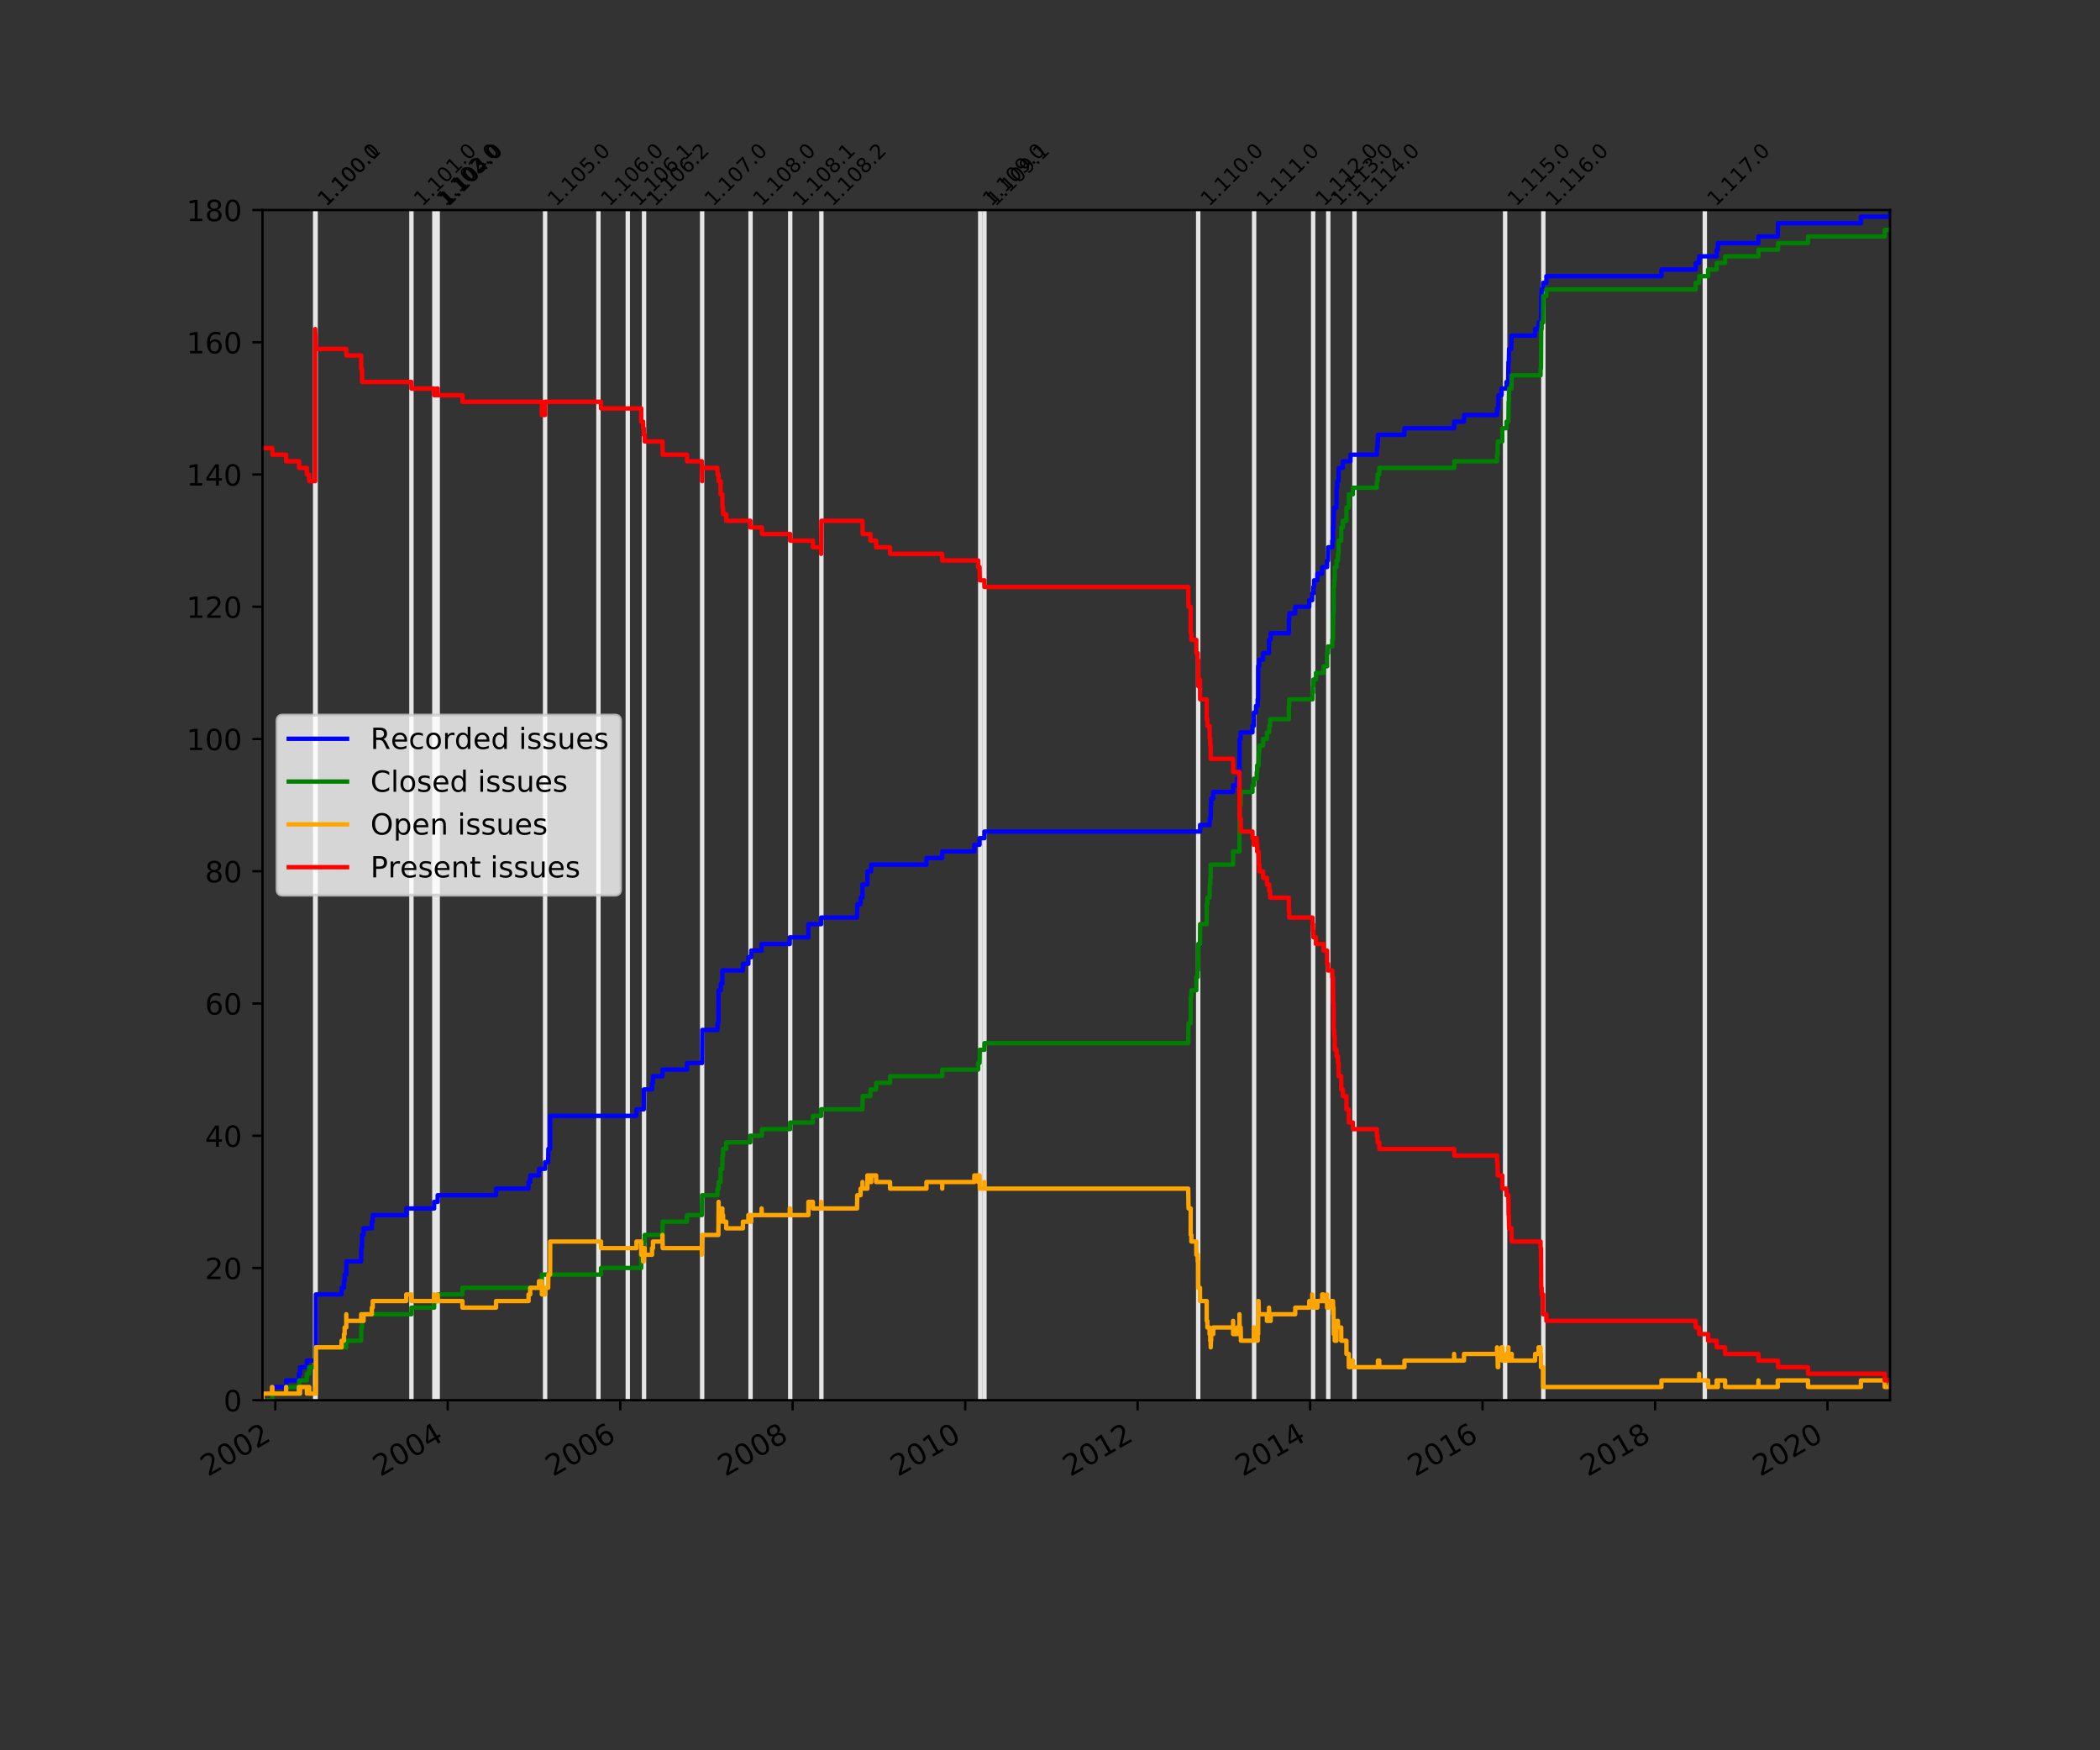<?xml version="1.0" encoding="utf-8" standalone="no"?>
<!DOCTYPE svg PUBLIC "-//W3C//DTD SVG 1.1//EN"
  "http://www.w3.org/Graphics/SVG/1.1/DTD/svg11.dtd">
<!-- Created with matplotlib (http://matplotlib.org/) -->
<svg height="600pt" version="1.1" viewBox="0 0 720 600" width="720pt" xmlns="http://www.w3.org/2000/svg" xmlns:xlink="http://www.w3.org/1999/xlink">
 <rect x="0" y="0" width="720" height="600" fill="#333333" stroke="none"/>
 <defs>
  <style type="text/css">
*{stroke-linecap:butt;stroke-linejoin:round;}
  </style>
 </defs>
 <g id="figure_1">
  <g id="patch_1">
   <path d="M 0 600 
L 720 600 
L 720 0 
L 0 0 
z
" style="fill:none;"/>
  </g>
  <g id="axes_1">
   <g id="patch_2">
    <path d="M 90 480 
L 648 480 
L 648 72 
L 90 72 
z
" style="fill:none;"/>
   </g>
   <g id="matplotlib.axis_1">
    <g id="xtick_1">
     <g id="line2d_1">
      <defs>
       <path d="M 0 0 
L 0 3.5 
" id="m96afc69870" style="stroke:#000000;stroke-width:0.8;"/>
      </defs>
      <g>
       <use style="stroke:#000000;stroke-width:0.8;" x="94.403" xlink:href="#m96afc69870" y="480"/>
      </g>
     </g>
     <g id="text_1">
      <!-- 2002 -->
      <defs>
       <path d="M 19.188 8.297 
L 53.609 8.297 
L 53.609 0 
L 7.328 0 
L 7.328 8.297 
Q 12.938 14.109 22.625 23.891 
Q 32.328 33.688 34.812 36.531 
Q 39.547 41.844 41.422 45.531 
Q 43.312 49.219 43.312 52.781 
Q 43.312 58.594 39.234 62.25 
Q 35.156 65.922 28.609 65.922 
Q 23.969 65.922 18.812 64.312 
Q 13.672 62.703 7.812 59.422 
L 7.812 69.391 
Q 13.766 71.781 18.938 73 
Q 24.125 74.219 28.422 74.219 
Q 39.75 74.219 46.484 68.547 
Q 53.219 62.891 53.219 53.422 
Q 53.219 48.922 51.531 44.891 
Q 49.859 40.875 45.406 35.406 
Q 44.188 33.984 37.641 27.219 
Q 31.109 20.453 19.188 8.297 
z
" id="DejaVuSans-32"/>
       <path d="M 31.781 66.406 
Q 24.172 66.406 20.328 58.906 
Q 16.5 51.422 16.5 36.375 
Q 16.5 21.391 20.328 13.891 
Q 24.172 6.391 31.781 6.391 
Q 39.453 6.391 43.281 13.891 
Q 47.125 21.391 47.125 36.375 
Q 47.125 51.422 43.281 58.906 
Q 39.453 66.406 31.781 66.406 
z
M 31.781 74.219 
Q 44.047 74.219 50.516 64.516 
Q 56.984 54.828 56.984 36.375 
Q 56.984 17.969 50.516 8.266 
Q 44.047 -1.422 31.781 -1.422 
Q 19.531 -1.422 13.062 8.266 
Q 6.594 17.969 6.594 36.375 
Q 6.594 54.828 13.062 64.516 
Q 19.531 74.219 31.781 74.219 
z
" id="DejaVuSans-30"/>
      </defs>
      <g transform="translate(71.322 506.305)rotate(-30)scale(0.1 -0.1)">
       <use xlink:href="#DejaVuSans-32"/>
       <use x="63.623" xlink:href="#DejaVuSans-30"/>
       <use x="127.246" xlink:href="#DejaVuSans-30"/>
       <use x="190.869" xlink:href="#DejaVuSans-32"/>
      </g>
     </g>
    </g>
    <g id="xtick_2">
     <g id="line2d_2">
      <g>
       <use style="stroke:#000000;stroke-width:0.8;" x="153.495" xlink:href="#m96afc69870" y="480"/>
      </g>
     </g>
     <g id="text_2">
      <!-- 2004 -->
      <defs>
       <path d="M 37.797 64.312 
L 12.891 25.391 
L 37.797 25.391 
z
M 35.203 72.906 
L 47.609 72.906 
L 47.609 25.391 
L 58.016 25.391 
L 58.016 17.188 
L 47.609 17.188 
L 47.609 0 
L 37.797 0 
L 37.797 17.188 
L 4.891 17.188 
L 4.891 26.703 
z
" id="DejaVuSans-34"/>
      </defs>
      <g transform="translate(130.415 506.305)rotate(-30)scale(0.1 -0.1)">
       <use xlink:href="#DejaVuSans-32"/>
       <use x="63.623" xlink:href="#DejaVuSans-30"/>
       <use x="127.246" xlink:href="#DejaVuSans-30"/>
       <use x="190.869" xlink:href="#DejaVuSans-34"/>
      </g>
     </g>
    </g>
    <g id="xtick_3">
     <g id="line2d_3">
      <g>
       <use style="stroke:#000000;stroke-width:0.8;" x="212.669" xlink:href="#m96afc69870" y="480"/>
      </g>
     </g>
     <g id="text_3">
      <!-- 2006 -->
      <defs>
       <path d="M 33.016 40.375 
Q 26.375 40.375 22.484 35.828 
Q 18.609 31.297 18.609 23.391 
Q 18.609 15.531 22.484 10.953 
Q 26.375 6.391 33.016 6.391 
Q 39.656 6.391 43.531 10.953 
Q 47.406 15.531 47.406 23.391 
Q 47.406 31.297 43.531 35.828 
Q 39.656 40.375 33.016 40.375 
z
M 52.594 71.297 
L 52.594 62.312 
Q 48.875 64.062 45.094 64.984 
Q 41.312 65.922 37.594 65.922 
Q 27.828 65.922 22.672 59.328 
Q 17.531 52.734 16.797 39.406 
Q 19.672 43.656 24.016 45.922 
Q 28.375 48.188 33.594 48.188 
Q 44.578 48.188 50.953 41.516 
Q 57.328 34.859 57.328 23.391 
Q 57.328 12.156 50.688 5.359 
Q 44.047 -1.422 33.016 -1.422 
Q 20.359 -1.422 13.672 8.266 
Q 6.984 17.969 6.984 36.375 
Q 6.984 53.656 15.188 63.938 
Q 23.391 74.219 37.203 74.219 
Q 40.922 74.219 44.703 73.484 
Q 48.484 72.75 52.594 71.297 
z
" id="DejaVuSans-36"/>
      </defs>
      <g transform="translate(189.589 506.305)rotate(-30)scale(0.1 -0.1)">
       <use xlink:href="#DejaVuSans-32"/>
       <use x="63.623" xlink:href="#DejaVuSans-30"/>
       <use x="127.246" xlink:href="#DejaVuSans-30"/>
       <use x="190.869" xlink:href="#DejaVuSans-36"/>
      </g>
     </g>
    </g>
    <g id="xtick_4">
     <g id="line2d_4">
      <g>
       <use style="stroke:#000000;stroke-width:0.8;" x="271.762" xlink:href="#m96afc69870" y="480"/>
      </g>
     </g>
     <g id="text_4">
      <!-- 2008 -->
      <defs>
       <path d="M 31.781 34.625 
Q 24.75 34.625 20.719 30.859 
Q 16.703 27.094 16.703 20.516 
Q 16.703 13.922 20.719 10.156 
Q 24.75 6.391 31.781 6.391 
Q 38.812 6.391 42.859 10.172 
Q 46.922 13.969 46.922 20.516 
Q 46.922 27.094 42.891 30.859 
Q 38.875 34.625 31.781 34.625 
z
M 21.922 38.812 
Q 15.578 40.375 12.031 44.719 
Q 8.5 49.078 8.5 55.328 
Q 8.5 64.062 14.719 69.141 
Q 20.953 74.219 31.781 74.219 
Q 42.672 74.219 48.875 69.141 
Q 55.078 64.062 55.078 55.328 
Q 55.078 49.078 51.531 44.719 
Q 48 40.375 41.703 38.812 
Q 48.828 37.156 52.797 32.312 
Q 56.781 27.484 56.781 20.516 
Q 56.781 9.906 50.312 4.234 
Q 43.844 -1.422 31.781 -1.422 
Q 19.734 -1.422 13.25 4.234 
Q 6.781 9.906 6.781 20.516 
Q 6.781 27.484 10.781 32.312 
Q 14.797 37.156 21.922 38.812 
z
M 18.312 54.391 
Q 18.312 48.734 21.844 45.562 
Q 25.391 42.391 31.781 42.391 
Q 38.141 42.391 41.719 45.562 
Q 45.312 48.734 45.312 54.391 
Q 45.312 60.062 41.719 63.234 
Q 38.141 66.406 31.781 66.406 
Q 25.391 66.406 21.844 63.234 
Q 18.312 60.062 18.312 54.391 
z
" id="DejaVuSans-38"/>
      </defs>
      <g transform="translate(248.682 506.305)rotate(-30)scale(0.1 -0.1)">
       <use xlink:href="#DejaVuSans-32"/>
       <use x="63.623" xlink:href="#DejaVuSans-30"/>
       <use x="127.246" xlink:href="#DejaVuSans-30"/>
       <use x="190.869" xlink:href="#DejaVuSans-38"/>
      </g>
     </g>
    </g>
    <g id="xtick_5">
     <g id="line2d_5">
      <g>
       <use style="stroke:#000000;stroke-width:0.8;" x="330.936" xlink:href="#m96afc69870" y="480"/>
      </g>
     </g>
     <g id="text_5">
      <!-- 2010 -->
      <defs>
       <path d="M 12.406 8.297 
L 28.516 8.297 
L 28.516 63.922 
L 10.984 60.406 
L 10.984 69.391 
L 28.422 72.906 
L 38.281 72.906 
L 38.281 8.297 
L 54.391 8.297 
L 54.391 0 
L 12.406 0 
z
" id="DejaVuSans-31"/>
      </defs>
      <g transform="translate(307.855 506.305)rotate(-30)scale(0.1 -0.1)">
       <use xlink:href="#DejaVuSans-32"/>
       <use x="63.623" xlink:href="#DejaVuSans-30"/>
       <use x="127.246" xlink:href="#DejaVuSans-31"/>
       <use x="190.869" xlink:href="#DejaVuSans-30"/>
      </g>
     </g>
    </g>
    <g id="xtick_6">
     <g id="line2d_6">
      <g>
       <use style="stroke:#000000;stroke-width:0.8;" x="390.028" xlink:href="#m96afc69870" y="480"/>
      </g>
     </g>
     <g id="text_6">
      <!-- 2012 -->
      <g transform="translate(366.948 506.305)rotate(-30)scale(0.1 -0.1)">
       <use xlink:href="#DejaVuSans-32"/>
       <use x="63.623" xlink:href="#DejaVuSans-30"/>
       <use x="127.246" xlink:href="#DejaVuSans-31"/>
       <use x="190.869" xlink:href="#DejaVuSans-32"/>
      </g>
     </g>
    </g>
    <g id="xtick_7">
     <g id="line2d_7">
      <g>
       <use style="stroke:#000000;stroke-width:0.8;" x="449.202" xlink:href="#m96afc69870" y="480"/>
      </g>
     </g>
     <g id="text_7">
      <!-- 2014 -->
      <g transform="translate(426.122 506.305)rotate(-30)scale(0.1 -0.1)">
       <use xlink:href="#DejaVuSans-32"/>
       <use x="63.623" xlink:href="#DejaVuSans-30"/>
       <use x="127.246" xlink:href="#DejaVuSans-31"/>
       <use x="190.869" xlink:href="#DejaVuSans-34"/>
      </g>
     </g>
    </g>
    <g id="xtick_8">
     <g id="line2d_8">
      <g>
       <use style="stroke:#000000;stroke-width:0.8;" x="508.295" xlink:href="#m96afc69870" y="480"/>
      </g>
     </g>
     <g id="text_8">
      <!-- 2016 -->
      <g transform="translate(485.215 506.305)rotate(-30)scale(0.1 -0.1)">
       <use xlink:href="#DejaVuSans-32"/>
       <use x="63.623" xlink:href="#DejaVuSans-30"/>
       <use x="127.246" xlink:href="#DejaVuSans-31"/>
       <use x="190.869" xlink:href="#DejaVuSans-36"/>
      </g>
     </g>
    </g>
    <g id="xtick_9">
     <g id="line2d_9">
      <g>
       <use style="stroke:#000000;stroke-width:0.8;" x="567.468" xlink:href="#m96afc69870" y="480"/>
      </g>
     </g>
     <g id="text_9">
      <!-- 2018 -->
      <g transform="translate(544.388 506.305)rotate(-30)scale(0.1 -0.1)">
       <use xlink:href="#DejaVuSans-32"/>
       <use x="63.623" xlink:href="#DejaVuSans-30"/>
       <use x="127.246" xlink:href="#DejaVuSans-31"/>
       <use x="190.869" xlink:href="#DejaVuSans-38"/>
      </g>
     </g>
    </g>
    <g id="xtick_10">
     <g id="line2d_10">
      <g>
       <use style="stroke:#000000;stroke-width:0.8;" x="626.561" xlink:href="#m96afc69870" y="480"/>
      </g>
     </g>
     <g id="text_10">
      <!-- 2020 -->
      <g transform="translate(603.481 506.305)rotate(-30)scale(0.1 -0.1)">
       <use xlink:href="#DejaVuSans-32"/>
       <use x="63.623" xlink:href="#DejaVuSans-30"/>
       <use x="127.246" xlink:href="#DejaVuSans-32"/>
       <use x="190.869" xlink:href="#DejaVuSans-30"/>
      </g>
     </g>
    </g>
   </g>
   <g id="matplotlib.axis_2">
    <g id="ytick_1">
     <g id="line2d_11">
      <defs>
       <path d="M 0 0 
L -3.5 0 
" id="m9f659020b3" style="stroke:#000000;stroke-width:0.8;"/>
      </defs>
      <g>
       <use style="stroke:#000000;stroke-width:0.8;" x="90" xlink:href="#m9f659020b3" y="480"/>
      </g>
     </g>
     <g id="text_11">
      <!-- 0 -->
      <g transform="translate(76.638 483.799)scale(0.1 -0.1)">
       <use xlink:href="#DejaVuSans-30"/>
      </g>
     </g>
    </g>
    <g id="ytick_2">
     <g id="line2d_12">
      <g>
       <use style="stroke:#000000;stroke-width:0.8;" x="90" xlink:href="#m9f659020b3" y="434.667"/>
      </g>
     </g>
     <g id="text_12">
      <!-- 20 -->
      <g transform="translate(70.275 438.466)scale(0.1 -0.1)">
       <use xlink:href="#DejaVuSans-32"/>
       <use x="63.623" xlink:href="#DejaVuSans-30"/>
      </g>
     </g>
    </g>
    <g id="ytick_3">
     <g id="line2d_13">
      <g>
       <use style="stroke:#000000;stroke-width:0.8;" x="90" xlink:href="#m9f659020b3" y="389.333"/>
      </g>
     </g>
     <g id="text_13">
      <!-- 40 -->
      <g transform="translate(70.275 393.133)scale(0.1 -0.1)">
       <use xlink:href="#DejaVuSans-34"/>
       <use x="63.623" xlink:href="#DejaVuSans-30"/>
      </g>
     </g>
    </g>
    <g id="ytick_4">
     <g id="line2d_14">
      <g>
       <use style="stroke:#000000;stroke-width:0.8;" x="90" xlink:href="#m9f659020b3" y="344"/>
      </g>
     </g>
     <g id="text_14">
      <!-- 60 -->
      <g transform="translate(70.275 347.799)scale(0.1 -0.1)">
       <use xlink:href="#DejaVuSans-36"/>
       <use x="63.623" xlink:href="#DejaVuSans-30"/>
      </g>
     </g>
    </g>
    <g id="ytick_5">
     <g id="line2d_15">
      <g>
       <use style="stroke:#000000;stroke-width:0.8;" x="90" xlink:href="#m9f659020b3" y="298.667"/>
      </g>
     </g>
     <g id="text_15">
      <!-- 80 -->
      <g transform="translate(70.275 302.466)scale(0.1 -0.1)">
       <use xlink:href="#DejaVuSans-38"/>
       <use x="63.623" xlink:href="#DejaVuSans-30"/>
      </g>
     </g>
    </g>
    <g id="ytick_6">
     <g id="line2d_16">
      <g>
       <use style="stroke:#000000;stroke-width:0.8;" x="90" xlink:href="#m9f659020b3" y="253.333"/>
      </g>
     </g>
     <g id="text_16">
      <!-- 100 -->
      <g transform="translate(63.913 257.133)scale(0.1 -0.1)">
       <use xlink:href="#DejaVuSans-31"/>
       <use x="63.623" xlink:href="#DejaVuSans-30"/>
       <use x="127.246" xlink:href="#DejaVuSans-30"/>
      </g>
     </g>
    </g>
    <g id="ytick_7">
     <g id="line2d_17">
      <g>
       <use style="stroke:#000000;stroke-width:0.8;" x="90" xlink:href="#m9f659020b3" y="208"/>
      </g>
     </g>
     <g id="text_17">
      <!-- 120 -->
      <g transform="translate(63.913 211.799)scale(0.1 -0.1)">
       <use xlink:href="#DejaVuSans-31"/>
       <use x="63.623" xlink:href="#DejaVuSans-32"/>
       <use x="127.246" xlink:href="#DejaVuSans-30"/>
      </g>
     </g>
    </g>
    <g id="ytick_8">
     <g id="line2d_18">
      <g>
       <use style="stroke:#000000;stroke-width:0.8;" x="90" xlink:href="#m9f659020b3" y="162.667"/>
      </g>
     </g>
     <g id="text_18">
      <!-- 140 -->
      <g transform="translate(63.913 166.466)scale(0.1 -0.1)">
       <use xlink:href="#DejaVuSans-31"/>
       <use x="63.623" xlink:href="#DejaVuSans-34"/>
       <use x="127.246" xlink:href="#DejaVuSans-30"/>
      </g>
     </g>
    </g>
    <g id="ytick_9">
     <g id="line2d_19">
      <g>
       <use style="stroke:#000000;stroke-width:0.8;" x="90" xlink:href="#m9f659020b3" y="117.333"/>
      </g>
     </g>
     <g id="text_19">
      <!-- 160 -->
      <g transform="translate(63.913 121.133)scale(0.1 -0.1)">
       <use xlink:href="#DejaVuSans-31"/>
       <use x="63.623" xlink:href="#DejaVuSans-36"/>
       <use x="127.246" xlink:href="#DejaVuSans-30"/>
      </g>
     </g>
    </g>
    <g id="ytick_10">
     <g id="line2d_20">
      <g>
       <use style="stroke:#000000;stroke-width:0.8;" x="90" xlink:href="#m9f659020b3" y="72"/>
      </g>
     </g>
     <g id="text_20">
      <!-- 180 -->
      <g transform="translate(63.913 75.799)scale(0.1 -0.1)">
       <use xlink:href="#DejaVuSans-31"/>
       <use x="63.623" xlink:href="#DejaVuSans-38"/>
       <use x="127.246" xlink:href="#DejaVuSans-30"/>
      </g>
     </g>
    </g>
   </g>
   <g id="line2d_21">
    <path clip-path="url(#p2e3024f695)" d="M 108.056 480 
L 108.056 72 
" style="fill:none;stroke:#e6e6e6;stroke-linecap:square;stroke-width:1.5;"/>
   </g>
   <g id="line2d_22">
    <path clip-path="url(#p2e3024f695)" d="M 108.219 480 
L 108.219 72 
" style="fill:none;stroke:#e6e6e6;stroke-linecap:square;stroke-width:1.5;"/>
   </g>
   <g id="line2d_23">
    <path clip-path="url(#p2e3024f695)" d="M 141.059 480 
L 141.059 72 
" style="fill:none;stroke:#e6e6e6;stroke-linecap:square;stroke-width:1.5;"/>
   </g>
   <g id="line2d_24">
    <path clip-path="url(#p2e3024f695)" d="M 148.921 480 
L 148.921 72 
" style="fill:none;stroke:#e6e6e6;stroke-linecap:square;stroke-width:1.5;"/>
   </g>
   <g id="line2d_25">
    <path clip-path="url(#p2e3024f695)" d="M 149.648 480 
L 149.648 72 
" style="fill:none;stroke:#e6e6e6;stroke-linecap:square;stroke-width:1.5;"/>
   </g>
   <g id="line2d_26">
    <path clip-path="url(#p2e3024f695)" d="M 150.063 480 
L 150.063 72 
" style="fill:none;stroke:#e6e6e6;stroke-linecap:square;stroke-width:1.5;"/>
   </g>
   <g id="line2d_27">
    <path clip-path="url(#p2e3024f695)" d="M 186.891 480 
L 186.891 72 
" style="fill:none;stroke:#e6e6e6;stroke-linecap:square;stroke-width:1.5;"/>
   </g>
   <g id="line2d_28">
    <path clip-path="url(#p2e3024f695)" d="M 205.18 480 
L 205.18 72 
" style="fill:none;stroke:#e6e6e6;stroke-linecap:square;stroke-width:1.5;"/>
   </g>
   <g id="line2d_29">
    <path clip-path="url(#p2e3024f695)" d="M 215.237 480 
L 215.237 72 
" style="fill:none;stroke:#e6e6e6;stroke-linecap:square;stroke-width:1.5;"/>
   </g>
   <g id="line2d_30">
    <path clip-path="url(#p2e3024f695)" d="M 220.816 480 
L 220.816 72 
" style="fill:none;stroke:#e6e6e6;stroke-linecap:square;stroke-width:1.5;"/>
   </g>
   <g id="line2d_31">
    <path clip-path="url(#p2e3024f695)" d="M 240.738 480 
L 240.738 72 
" style="fill:none;stroke:#e6e6e6;stroke-linecap:square;stroke-width:1.5;"/>
   </g>
   <g id="line2d_32">
    <path clip-path="url(#p2e3024f695)" d="M 257.331 480 
L 257.331 72 
" style="fill:none;stroke:#e6e6e6;stroke-linecap:square;stroke-width:1.5;"/>
   </g>
   <g id="line2d_33">
    <path clip-path="url(#p2e3024f695)" d="M 270.935 480 
L 270.935 72 
" style="fill:none;stroke:#e6e6e6;stroke-linecap:square;stroke-width:1.5;"/>
   </g>
   <g id="line2d_34">
    <path clip-path="url(#p2e3024f695)" d="M 281.617 480 
L 281.617 72 
" style="fill:none;stroke:#e6e6e6;stroke-linecap:square;stroke-width:1.5;"/>
   </g>
   <g id="line2d_35">
    <path clip-path="url(#p2e3024f695)" d="M 336.081 480 
L 336.081 72 
" style="fill:none;stroke:#e6e6e6;stroke-linecap:square;stroke-width:1.5;"/>
   </g>
   <g id="line2d_36">
    <path clip-path="url(#p2e3024f695)" d="M 337.522 480 
L 337.522 72 
" style="fill:none;stroke:#e6e6e6;stroke-linecap:square;stroke-width:1.5;"/>
   </g>
   <g id="line2d_37">
    <path clip-path="url(#p2e3024f695)" d="M 410.813 480 
L 410.813 72 
" style="fill:none;stroke:#e6e6e6;stroke-linecap:square;stroke-width:1.5;"/>
   </g>
   <g id="line2d_38">
    <path clip-path="url(#p2e3024f695)" d="M 429.983 480 
L 429.983 72 
" style="fill:none;stroke:#e6e6e6;stroke-linecap:square;stroke-width:1.5;"/>
   </g>
   <g id="line2d_39">
    <path clip-path="url(#p2e3024f695)" d="M 450.224 480 
L 450.224 72 
" style="fill:none;stroke:#e6e6e6;stroke-linecap:square;stroke-width:1.5;"/>
   </g>
   <g id="line2d_40">
    <path clip-path="url(#p2e3024f695)" d="M 455.404 480 
L 455.404 72 
" style="fill:none;stroke:#e6e6e6;stroke-linecap:square;stroke-width:1.5;"/>
   </g>
   <g id="line2d_41">
    <path clip-path="url(#p2e3024f695)" d="M 464.387 480 
L 464.387 72 
" style="fill:none;stroke:#e6e6e6;stroke-linecap:square;stroke-width:1.5;"/>
   </g>
   <g id="line2d_42">
    <path clip-path="url(#p2e3024f695)" d="M 516.036 480 
L 516.036 72 
" style="fill:none;stroke:#e6e6e6;stroke-linecap:square;stroke-width:1.5;"/>
   </g>
   <g id="line2d_43">
    <path clip-path="url(#p2e3024f695)" d="M 529.139 480 
L 529.139 72 
" style="fill:none;stroke:#e6e6e6;stroke-linecap:square;stroke-width:1.5;"/>
   </g>
   <g id="line2d_44">
    <path clip-path="url(#p2e3024f695)" d="M 584.505 480 
L 584.505 72 
" style="fill:none;stroke:#e6e6e6;stroke-linecap:square;stroke-width:1.5;"/>
   </g>
   <g id="line2d_45">
    <path clip-path="url(#p2e3024f695)" d="M 90 480 
L 90 477.733 
L 93.239 477.733 
L 93.239 475.467 
L 98.096 475.467 
L 98.096 473.2 
L 98.096 473.2 
L 102.474 473.2 
L 102.474 470.933 
L 102.551 470.933 
L 102.871 470.933 
L 102.871 468.667 
L 105.215 468.667 
L 105.215 466.4 
L 108.132 466.4 
L 108.136 461.867 
L 108.219 461.867 
L 108.284 461.867 
L 108.299 443.733 
L 117.124 443.733 
L 117.124 441.467 
L 117.933 441.467 
L 117.933 439.2 
L 118.16 439.2 
L 118.16 436.933 
L 118.728 436.933 
L 118.728 432.4 
L 118.731 432.4 
L 123.834 432.4 
L 123.84 427.867 
L 123.84 427.867 
L 124.1 427.867 
L 124.154 423.333 
L 124.155 423.333 
L 124.655 423.333 
L 124.655 421.067 
L 127.484 421.067 
L 127.484 418.8 
L 127.79 418.8 
L 127.79 416.533 
L 139.285 416.533 
L 139.285 414.267 
L 148.834 414.267 
L 148.834 412 
L 148.921 412 
L 150.061 412 
L 150.061 409.733 
L 150.065 409.733 
L 170.068 409.733 
L 170.068 407.467 
L 181.223 407.467 
L 181.223 405.2 
L 181.787 405.2 
L 181.787 402.933 
L 184.796 402.933 
L 184.796 400.667 
L 186.889 400.667 
L 186.889 398.4 
L 186.891 398.4 
L 187.934 398.4 
L 188.013 393.867 
L 188.608 393.867 
L 188.639 382.533 
L 218.22 382.533 
L 218.22 380.267 
L 220.729 380.267 
L 220.744 373.467 
L 220.816 373.467 
L 223.556 373.467 
L 223.556 371.2 
L 223.883 371.2 
L 223.883 368.933 
L 227.128 368.933 
L 227.128 366.667 
L 227.215 366.667 
L 235.548 366.667 
L 235.548 364.4 
L 240.73 364.4 
L 240.798 353.067 
L 245.99 353.067 
L 245.99 350.8 
L 246.301 350.8 
L 246.382 339.467 
L 246.384 339.467 
L 247.109 339.467 
L 247.109 337.2 
L 247.671 337.2 
L 247.678 332.667 
L 247.681 332.667 
L 254.723 332.667 
L 254.723 330.4 
L 256.586 330.4 
L 256.586 328.133 
L 257.572 328.133 
L 257.572 325.867 
L 261.115 325.867 
L 261.115 323.6 
L 261.214 323.6 
L 270.77 323.6 
L 270.77 321.333 
L 277.166 321.333 
L 277.167 316.8 
L 281.531 316.8 
L 281.531 314.533 
L 281.617 314.533 
L 293.839 314.533 
L 293.913 310 
L 295.05 310 
L 295.05 307.733 
L 295.701 307.733 
L 295.702 303.2 
L 295.773 303.2 
L 297.393 303.2 
L 297.394 298.667 
L 298.696 298.667 
L 298.696 296.4 
L 317.639 296.4 
L 317.639 294.133 
L 323.056 294.133 
L 323.056 291.867 
L 334.056 291.867 
L 334.056 289.6 
L 335.842 289.6 
L 335.842 287.333 
L 335.924 287.333 
L 337.51 287.333 
L 337.51 285.067 
L 337.522 285.067 
L 411.471 285.067 
L 411.471 282.8 
L 411.474 282.8 
L 414.774 282.8 
L 414.774 280.533 
L 414.776 280.533 
L 415.078 280.533 
L 415.178 276 
L 415.262 276 
L 415.262 273.733 
L 415.976 273.733 
L 415.976 271.467 
L 422.786 271.467 
L 422.786 269.2 
L 422.787 269.2 
L 424.159 269.2 
L 424.159 266.933 
L 424.953 266.933 
L 425.032 253.333 
L 425.035 253.333 
L 425.371 253.333 
L 425.371 251.067 
L 425.455 251.067 
L 429.425 251.067 
L 429.425 248.8 
L 429.884 248.8 
L 429.889 244.267 
L 429.983 244.267 
L 430.638 244.267 
L 430.638 242 
L 431.208 242 
L 431.208 239.733 
L 431.368 239.733 
L 431.389 228.4 
L 431.767 228.4 
L 431.767 226.133 
L 433.06 226.133 
L 433.06 223.867 
L 435.083 223.867 
L 435.087 219.333 
L 435.167 219.333 
L 435.661 219.333 
L 435.661 217.067 
L 441.886 217.067 
L 441.888 212.533 
L 442.034 212.533 
L 442.034 210.267 
L 444.077 210.267 
L 444.077 208 
L 448.883 208 
L 448.883 205.733 
L 449.907 205.733 
L 449.907 203.467 
L 449.973 203.467 
L 450.302 203.467 
L 450.302 201.2 
L 450.323 201.2 
L 450.552 201.2 
L 450.552 198.933 
L 451.674 198.933 
L 451.674 196.667 
L 453.302 196.667 
L 453.302 194.4 
L 454.996 194.4 
L 454.996 192.133 
L 455.002 192.133 
L 455.32 192.133 
L 455.408 187.6 
L 456.804 187.6 
L 456.804 185.333 
L 457.036 185.333 
L 457.048 180.8 
L 457.113 180.8 
L 457.201 180.8 
L 457.298 176.267 
L 457.367 176.267 
L 457.367 174 
L 457.427 174 
L 458.236 174 
L 458.249 167.2 
L 458.472 167.2 
L 458.472 164.933 
L 458.954 164.933 
L 458.976 160.4 
L 460.409 160.4 
L 460.409 158.133 
L 463.012 158.133 
L 463.012 155.867 
L 472.07 155.867 
L 472.07 153.6 
L 472.309 153.6 
L 472.309 151.333 
L 472.432 151.333 
L 472.432 149.067 
L 481.532 149.067 
L 481.532 146.8 
L 498.556 146.8 
L 498.556 144.533 
L 498.618 144.533 
L 501.944 144.533 
L 501.944 142.267 
L 513.269 142.267 
L 513.269 140 
L 513.289 140 
L 513.674 140 
L 513.757 135.467 
L 514.817 135.467 
L 514.817 133.2 
L 516.519 133.2 
L 516.519 130.933 
L 516.537 130.933 
L 517.09 130.933 
L 517.175 124.133 
L 517.176 124.133 
L 517.319 124.133 
L 517.418 119.6 
L 518.156 119.6 
L 518.213 115.067 
L 526.323 115.067 
L 526.323 112.8 
L 527.513 112.8 
L 527.513 110.533 
L 528.338 110.533 
L 528.409 101.467 
L 528.412 101.467 
L 528.567 101.467 
L 528.567 99.2 
L 529.139 99.2 
L 529.139 96.933 
L 530.191 96.933 
L 530.191 94.667 
L 569.641 94.667 
L 569.641 92.4 
L 581.369 92.4 
L 581.369 90.133 
L 582.569 90.133 
L 582.569 87.867 
L 582.57 87.867 
L 588.563 87.867 
L 588.563 85.6 
L 588.574 85.6 
L 588.989 85.6 
L 588.989 83.333 
L 602.893 83.333 
L 602.893 81.067 
L 602.895 81.067 
L 609.521 81.067 
L 609.61 76.533 
L 638.027 76.533 
L 638.027 74.267 
L 648 74.267 
L 648 72 
L 648 72 
" style="fill:none;stroke:#0000ff;stroke-linecap:square;stroke-width:1.5;"/>
   </g>
   <g id="line2d_46">
    <path clip-path="url(#p2e3024f695)" d="M 90 480 
L 93.4 480 
L 93.4 477.733 
L 98.096 477.733 
L 98.096 475.467 
L 102.551 475.467 
L 102.551 473.2 
L 105.211 473.2 
L 105.211 470.933 
L 105.215 470.933 
L 106.02 470.933 
L 106.02 468.667 
L 108.132 468.667 
L 108.219 464.133 
L 108.219 464.133 
L 108.297 464.133 
L 108.297 461.867 
L 108.299 461.867 
L 118.731 461.867 
L 118.731 459.6 
L 123.834 459.6 
L 123.84 455.067 
L 124.1 455.067 
L 124.155 450.533 
L 141.059 450.533 
L 141.059 448.267 
L 148.843 448.267 
L 148.843 446 
L 148.921 446 
L 150.065 446 
L 150.065 443.733 
L 158.553 443.733 
L 158.553 441.467 
L 185.774 441.467 
L 185.774 436.933 
L 206.067 436.933 
L 206.067 434.667 
L 219.839 434.667 
L 219.839 430.133 
L 220.491 430.133 
L 220.491 427.867 
L 220.729 427.867 
L 220.729 425.6 
L 220.816 425.6 
L 221.05 425.6 
L 221.05 423.333 
L 227.13 423.333 
L 227.215 418.8 
L 235.548 418.8 
L 235.548 416.533 
L 240.631 416.533 
L 240.731 409.733 
L 240.738 409.733 
L 245.99 409.733 
L 245.99 407.467 
L 246.384 407.467 
L 246.384 405.2 
L 247.057 405.2 
L 247.058 400.667 
L 247.109 400.667 
L 247.671 400.667 
L 247.681 396.133 
L 247.916 396.133 
L 247.916 393.867 
L 248.989 393.867 
L 248.989 391.6 
L 257.249 391.6 
L 257.249 389.333 
L 257.331 389.333 
L 261.214 389.333 
L 261.214 387.067 
L 270.916 387.067 
L 270.916 384.8 
L 270.935 384.8 
L 278.703 384.8 
L 278.703 382.533 
L 281.536 382.533 
L 281.536 380.267 
L 281.617 380.267 
L 295.702 380.267 
L 295.773 375.733 
L 298.438 375.733 
L 298.438 373.467 
L 300.392 373.467 
L 300.392 371.2 
L 305.163 371.2 
L 305.163 368.933 
L 323.05 368.933 
L 323.05 366.667 
L 323.056 366.667 
L 335.362 366.667 
L 335.362 364.4 
L 335.842 364.4 
L 335.924 359.867 
L 337.521 359.867 
L 337.521 357.6 
L 337.522 357.6 
L 407.392 357.6 
L 407.498 350.8 
L 408.237 350.8 
L 408.237 341.733 
L 408.457 341.733 
L 408.457 339.467 
L 410.163 339.467 
L 410.163 334.933 
L 410.642 334.933 
L 410.642 332.667 
L 410.788 332.667 
L 410.811 323.6 
L 410.813 323.6 
L 411.428 323.6 
L 411.474 316.8 
L 413.719 316.8 
L 413.723 310 
L 413.949 310 
L 413.949 307.733 
L 414.697 307.733 
L 414.776 303.2 
L 414.942 303.2 
L 414.942 300.933 
L 415.091 300.933 
L 415.1 296.4 
L 415.178 296.4 
L 422.787 296.4 
L 422.787 291.867 
L 424.953 291.867 
L 425.035 276 
L 425.374 276 
L 425.455 271.467 
L 429.425 271.467 
L 429.425 269.2 
L 429.892 269.2 
L 429.892 266.933 
L 429.983 266.933 
L 430.888 266.933 
L 430.888 264.667 
L 431.031 264.667 
L 431.031 262.4 
L 431.505 262.4 
L 431.608 257.867 
L 431.767 257.867 
L 431.767 255.6 
L 433.06 255.6 
L 433.06 253.333 
L 434.372 253.333 
L 434.372 251.067 
L 435.167 251.067 
L 435.167 248.8 
L 435.494 248.8 
L 435.494 246.533 
L 441.886 246.533 
L 441.888 242 
L 442.034 242 
L 442.034 239.733 
L 449.973 239.733 
L 449.973 237.467 
L 450.169 237.467 
L 450.169 235.2 
L 450.224 235.2 
L 450.323 235.2 
L 450.323 232.933 
L 451.206 232.933 
L 451.206 230.667 
L 453.782 230.667 
L 453.782 228.4 
L 454.996 228.4 
L 455.002 223.867 
L 455.32 223.867 
L 455.32 221.6 
L 455.408 221.6 
L 456.789 221.6 
L 456.789 219.333 
L 456.804 219.333 
L 457.018 219.333 
L 457.113 210.267 
L 457.254 210.267 
L 457.274 201.2 
L 457.298 201.2 
L 457.427 201.2 
L 457.427 198.933 
L 457.612 198.933 
L 457.616 194.4 
L 458.244 194.4 
L 458.244 192.133 
L 458.249 192.133 
L 458.714 192.133 
L 458.714 189.867 
L 458.954 189.867 
L 458.976 185.333 
L 459.849 185.333 
L 459.857 180.8 
L 460.409 180.8 
L 460.409 178.533 
L 461.634 178.533 
L 461.634 174 
L 462.442 174 
L 462.447 169.467 
L 463.824 169.467 
L 463.824 167.2 
L 472.07 167.2 
L 472.07 164.933 
L 472.309 164.933 
L 472.309 162.667 
L 472.892 162.667 
L 472.892 160.4 
L 498.618 160.4 
L 498.618 158.133 
L 513.289 158.133 
L 513.289 155.867 
L 513.44 155.867 
L 513.517 151.333 
L 515.054 151.333 
L 515.054 146.8 
L 516.537 146.8 
L 516.537 144.533 
L 517.169 144.533 
L 517.24 137.733 
L 517.319 137.733 
L 517.418 133.2 
L 518.213 133.2 
L 518.307 128.667 
L 528.189 128.667 
L 528.189 126.4 
L 528.326 126.4 
L 528.412 112.8 
L 528.567 112.8 
L 528.567 110.533 
L 529.073 110.533 
L 529.139 101.467 
L 530.191 101.467 
L 530.191 99.2 
L 581.369 99.2 
L 581.369 96.933 
L 582.57 96.933 
L 582.57 94.667 
L 585.645 94.667 
L 585.645 92.4 
L 588.574 92.4 
L 588.574 90.133 
L 591.467 90.133 
L 591.467 87.867 
L 602.895 87.867 
L 602.895 85.6 
L 609.61 85.6 
L 609.61 83.333 
L 619.891 83.333 
L 619.891 81.067 
L 646.182 81.067 
L 646.182 78.8 
L 648 78.8 
L 648 78.8 
" style="fill:none;stroke:#008000;stroke-linecap:square;stroke-width:1.5;"/>
   </g>
   <g id="line2d_47">
    <path clip-path="url(#p2e3024f695)" d="M 90 480 
L 90 477.733 
L 93.239 477.733 
L 93.239 475.467 
L 93.4 475.467 
L 93.4 477.733 
L 98.096 477.733 
L 98.096 475.467 
L 98.096 477.733 
L 102.474 477.733 
L 102.474 475.467 
L 102.551 477.733 
L 102.871 477.733 
L 102.871 475.467 
L 105.211 475.467 
L 105.211 477.733 
L 105.215 475.467 
L 106.02 475.467 
L 106.02 477.733 
L 108.136 477.733 
L 108.136 475.467 
L 108.219 477.733 
L 108.284 477.733 
L 108.299 461.867 
L 117.124 461.867 
L 117.124 459.6 
L 117.933 459.6 
L 117.933 457.333 
L 118.16 457.333 
L 118.16 455.067 
L 118.728 455.067 
L 118.728 450.533 
L 118.731 452.8 
L 123.834 452.8 
L 123.834 450.533 
L 123.84 452.8 
L 124.1 452.8 
L 124.1 450.533 
L 124.155 452.8 
L 124.655 452.8 
L 124.655 450.533 
L 127.484 450.533 
L 127.484 448.267 
L 127.79 448.267 
L 127.79 446 
L 139.285 446 
L 139.285 443.733 
L 141.059 443.733 
L 141.059 446 
L 148.834 446 
L 148.834 443.733 
L 148.921 446 
L 150.061 446 
L 150.061 443.733 
L 150.065 446 
L 158.553 446 
L 158.553 448.267 
L 170.068 448.267 
L 170.068 446 
L 181.223 446 
L 181.223 443.733 
L 181.787 443.733 
L 181.787 441.467 
L 184.796 441.467 
L 184.796 439.2 
L 185.774 439.2 
L 185.774 443.733 
L 186.889 443.733 
L 186.889 441.467 
L 186.891 441.467 
L 187.934 441.467 
L 188.013 436.933 
L 188.608 436.933 
L 188.639 425.6 
L 206.067 425.6 
L 206.067 427.867 
L 218.22 427.867 
L 218.22 425.6 
L 219.839 425.6 
L 219.839 430.133 
L 220.491 430.133 
L 220.491 432.4 
L 220.729 432.4 
L 220.744 427.867 
L 220.816 427.867 
L 221.05 427.867 
L 221.05 430.133 
L 223.556 430.133 
L 223.556 427.867 
L 223.883 427.867 
L 223.883 425.6 
L 227.128 425.6 
L 227.128 423.333 
L 227.215 427.867 
L 240.631 427.867 
L 240.631 430.133 
L 240.731 425.6 
L 240.738 425.6 
L 240.798 425.6 
L 240.798 423.333 
L 246.301 423.333 
L 246.382 412 
L 246.384 414.267 
L 247.057 414.267 
L 247.058 418.8 
L 247.109 416.533 
L 247.671 416.533 
L 247.671 414.267 
L 247.681 416.533 
L 247.916 416.533 
L 247.916 418.8 
L 248.989 418.8 
L 248.989 421.067 
L 254.723 421.067 
L 254.723 418.8 
L 256.586 418.8 
L 256.586 416.533 
L 257.249 416.533 
L 257.249 418.8 
L 257.331 418.8 
L 257.572 418.8 
L 257.572 416.533 
L 261.115 416.533 
L 261.115 414.267 
L 261.214 416.533 
L 270.77 416.533 
L 270.77 414.267 
L 270.916 414.267 
L 270.916 416.533 
L 270.935 416.533 
L 277.166 416.533 
L 277.167 412 
L 278.703 412 
L 278.703 414.267 
L 281.531 414.267 
L 281.531 412 
L 281.617 414.267 
L 293.839 414.267 
L 293.913 409.733 
L 295.05 409.733 
L 295.05 407.467 
L 295.701 407.467 
L 295.701 405.2 
L 295.773 407.467 
L 297.393 407.467 
L 297.394 402.933 
L 298.438 402.933 
L 298.438 405.2 
L 298.696 405.2 
L 298.696 402.933 
L 300.392 402.933 
L 300.392 405.2 
L 305.163 405.2 
L 305.163 407.467 
L 317.639 407.467 
L 317.639 405.2 
L 323.05 405.2 
L 323.05 407.467 
L 323.056 405.2 
L 334.056 405.2 
L 334.056 402.933 
L 335.362 402.933 
L 335.362 405.2 
L 335.842 405.2 
L 335.842 402.933 
L 335.924 407.467 
L 337.51 407.467 
L 337.51 405.2 
L 337.522 407.467 
L 407.392 407.467 
L 407.498 414.267 
L 408.237 414.267 
L 408.237 423.333 
L 408.457 423.333 
L 408.457 425.6 
L 410.163 425.6 
L 410.163 430.133 
L 410.642 430.133 
L 410.642 432.4 
L 410.788 432.4 
L 410.811 441.467 
L 410.813 441.467 
L 411.428 441.467 
L 411.428 446 
L 411.474 446 
L 413.719 446 
L 413.723 452.8 
L 413.949 452.8 
L 413.949 455.067 
L 414.697 455.067 
L 414.697 457.333 
L 414.776 457.333 
L 414.942 457.333 
L 414.942 459.6 
L 415.078 459.6 
L 415.078 457.333 
L 415.1 461.867 
L 415.178 459.6 
L 415.262 459.6 
L 415.262 457.333 
L 415.976 457.333 
L 415.976 455.067 
L 422.786 455.067 
L 422.786 452.8 
L 422.787 457.333 
L 424.159 457.333 
L 424.159 455.067 
L 424.953 455.067 
L 424.953 457.333 
L 424.962 450.533 
L 425.035 457.333 
L 425.371 457.333 
L 425.371 455.067 
L 425.455 459.6 
L 429.884 459.6 
L 429.889 455.067 
L 429.983 457.333 
L 430.638 457.333 
L 430.638 455.067 
L 430.888 455.067 
L 430.888 457.333 
L 431.031 457.333 
L 431.031 459.6 
L 431.208 459.6 
L 431.208 457.333 
L 431.368 457.333 
L 431.389 446 
L 431.505 446 
L 431.608 450.533 
L 434.372 450.533 
L 434.372 452.8 
L 435.083 452.8 
L 435.087 448.267 
L 435.167 450.533 
L 435.494 450.533 
L 435.494 452.8 
L 435.661 452.8 
L 435.661 450.533 
L 444.077 450.533 
L 444.077 448.267 
L 448.883 448.267 
L 448.883 446 
L 449.907 446 
L 449.907 443.733 
L 449.973 446 
L 450.169 446 
L 450.169 448.267 
L 450.224 448.267 
L 450.302 448.267 
L 450.302 446 
L 450.323 448.267 
L 450.552 448.267 
L 450.552 446 
L 451.206 446 
L 451.206 448.267 
L 451.674 448.267 
L 451.674 446 
L 453.302 446 
L 453.302 443.733 
L 453.782 443.733 
L 453.782 446 
L 454.996 446 
L 454.996 443.733 
L 455.002 448.267 
L 455.408 448.267 
L 455.408 446 
L 456.789 446 
L 456.789 448.267 
L 456.804 446 
L 457.018 446 
L 457.113 450.533 
L 457.201 450.533 
L 457.201 448.267 
L 457.274 457.333 
L 457.298 455.067 
L 457.367 455.067 
L 457.367 452.8 
L 457.427 455.067 
L 457.612 455.067 
L 457.616 459.6 
L 458.236 459.6 
L 458.249 455.067 
L 458.472 455.067 
L 458.472 452.8 
L 458.714 452.8 
L 458.714 455.067 
L 459.849 455.067 
L 459.857 459.6 
L 461.634 459.6 
L 461.634 464.133 
L 462.442 464.133 
L 462.447 468.667 
L 463.012 468.667 
L 463.012 466.4 
L 463.824 466.4 
L 463.824 468.667 
L 472.432 468.667 
L 472.432 466.4 
L 472.892 466.4 
L 472.892 468.667 
L 481.532 468.667 
L 481.532 466.4 
L 498.556 466.4 
L 498.556 464.133 
L 498.618 466.4 
L 501.944 466.4 
L 501.944 464.133 
L 513.269 464.133 
L 513.269 461.867 
L 513.289 464.133 
L 513.44 464.133 
L 513.517 468.667 
L 513.674 468.667 
L 513.757 464.133 
L 514.817 464.133 
L 514.817 461.867 
L 515.054 461.867 
L 515.054 466.4 
L 516.519 466.4 
L 516.519 464.133 
L 516.537 466.4 
L 517.09 466.4 
L 517.157 461.867 
L 517.176 464.133 
L 517.24 464.133 
L 517.24 466.4 
L 517.319 466.4 
L 518.156 466.4 
L 518.156 464.133 
L 518.213 464.133 
L 518.307 464.133 
L 518.307 466.4 
L 526.323 466.4 
L 526.323 464.133 
L 527.513 464.133 
L 527.513 461.867 
L 528.189 461.867 
L 528.189 464.133 
L 528.326 464.133 
L 528.338 468.667 
L 528.412 468.667 
L 529.073 468.667 
L 529.073 475.467 
L 529.139 475.467 
L 569.641 475.467 
L 569.641 473.2 
L 582.569 473.2 
L 582.569 470.933 
L 582.57 473.2 
L 585.645 473.2 
L 585.645 475.467 
L 588.563 475.467 
L 588.563 473.2 
L 588.574 475.467 
L 588.989 475.467 
L 588.989 473.2 
L 591.467 473.2 
L 591.467 475.467 
L 602.893 475.467 
L 602.893 473.2 
L 602.895 475.467 
L 609.521 475.467 
L 609.521 473.2 
L 609.61 473.2 
L 619.891 473.2 
L 619.891 475.467 
L 638.027 475.467 
L 638.027 473.2 
L 646.182 473.2 
L 646.182 475.467 
L 648 475.467 
L 648 473.2 
L 648 473.2 
" style="fill:none;stroke:#ffa500;stroke-linecap:square;stroke-width:1.5;"/>
   </g>
   <g id="line2d_48">
    <path clip-path="url(#p2e3024f695)" d="M 90 153.6 
L 93.4 153.6 
L 93.4 155.867 
L 98.096 155.867 
L 98.096 158.133 
L 102.551 158.133 
L 102.551 160.4 
L 105.211 160.4 
L 105.211 162.667 
L 105.215 162.667 
L 106.02 162.667 
L 106.02 164.933 
L 108.056 164.933 
L 108.056 112.8 
L 108.136 115.067 
L 108.219 115.067 
L 108.297 119.6 
L 108.299 119.6 
L 118.731 119.6 
L 118.731 121.867 
L 123.834 121.867 
L 123.84 126.4 
L 124.1 126.4 
L 124.155 130.933 
L 141.059 130.933 
L 141.059 133.2 
L 148.843 133.2 
L 148.843 135.467 
L 148.921 135.467 
L 149.648 135.467 
L 149.648 133.2 
L 150.065 133.2 
L 150.065 135.467 
L 158.553 135.467 
L 158.553 137.733 
L 185.774 137.733 
L 185.774 142.267 
L 186.891 142.267 
L 186.891 137.733 
L 206.067 137.733 
L 206.067 140 
L 219.839 140 
L 219.839 144.533 
L 220.491 144.533 
L 220.491 146.8 
L 220.729 146.8 
L 220.729 149.067 
L 220.816 149.067 
L 221.05 149.067 
L 221.05 151.333 
L 227.13 151.333 
L 227.215 155.867 
L 235.548 155.867 
L 235.548 158.133 
L 240.631 158.133 
L 240.731 164.933 
L 240.738 160.4 
L 245.99 160.4 
L 245.99 162.667 
L 246.384 162.667 
L 246.384 164.933 
L 247.057 164.933 
L 247.058 169.467 
L 247.109 169.467 
L 247.671 169.467 
L 247.681 174 
L 247.916 174 
L 247.916 176.267 
L 248.989 176.267 
L 248.989 178.533 
L 257.249 178.533 
L 257.249 180.8 
L 257.331 180.8 
L 261.214 180.8 
L 261.214 183.067 
L 270.916 183.067 
L 270.916 185.333 
L 270.935 185.333 
L 278.703 185.333 
L 278.703 187.6 
L 281.536 187.6 
L 281.536 189.867 
L 281.617 178.533 
L 295.702 178.533 
L 295.773 183.067 
L 298.438 183.067 
L 298.438 185.333 
L 300.392 185.333 
L 300.392 187.6 
L 305.163 187.6 
L 305.163 189.867 
L 323.05 189.867 
L 323.05 192.133 
L 323.056 192.133 
L 335.362 192.133 
L 335.362 194.4 
L 335.842 194.4 
L 335.924 198.933 
L 337.521 198.933 
L 337.521 201.2 
L 337.522 201.2 
L 407.392 201.2 
L 407.498 208 
L 408.237 208 
L 408.237 217.067 
L 408.457 217.067 
L 408.457 219.333 
L 410.163 219.333 
L 410.163 223.867 
L 410.642 223.867 
L 410.642 226.133 
L 410.788 226.133 
L 410.811 235.2 
L 410.813 232.933 
L 411.428 232.933 
L 411.474 239.733 
L 413.719 239.733 
L 413.723 246.533 
L 413.949 246.533 
L 413.949 248.8 
L 414.697 248.8 
L 414.776 253.333 
L 414.942 253.333 
L 414.942 255.6 
L 415.091 255.6 
L 415.1 260.133 
L 415.178 260.133 
L 422.787 260.133 
L 422.787 264.667 
L 424.953 264.667 
L 425.035 280.533 
L 425.374 280.533 
L 425.455 285.067 
L 429.425 285.067 
L 429.425 287.333 
L 429.892 287.333 
L 429.892 289.6 
L 429.983 287.333 
L 430.888 287.333 
L 430.888 289.6 
L 431.031 289.6 
L 431.031 291.867 
L 431.505 291.867 
L 431.608 296.4 
L 431.767 296.4 
L 431.767 298.667 
L 433.06 298.667 
L 433.06 300.933 
L 434.372 300.933 
L 434.372 303.2 
L 435.167 303.2 
L 435.167 305.467 
L 435.494 305.467 
L 435.494 307.733 
L 441.886 307.733 
L 441.888 312.267 
L 442.034 312.267 
L 442.034 314.533 
L 449.973 314.533 
L 449.973 316.8 
L 450.169 316.8 
L 450.169 319.067 
L 450.224 319.067 
L 450.323 319.067 
L 450.323 321.333 
L 451.206 321.333 
L 451.206 323.6 
L 453.782 323.6 
L 453.782 325.867 
L 454.996 325.867 
L 455.002 330.4 
L 455.32 330.4 
L 455.32 332.667 
L 455.408 332.667 
L 456.789 332.667 
L 456.789 334.933 
L 456.804 334.933 
L 457.018 334.933 
L 457.113 344 
L 457.254 344 
L 457.274 353.067 
L 457.298 353.067 
L 457.427 353.067 
L 457.427 355.333 
L 457.612 355.333 
L 457.616 359.867 
L 458.244 359.867 
L 458.244 362.133 
L 458.249 362.133 
L 458.714 362.133 
L 458.714 364.4 
L 458.954 364.4 
L 458.976 368.933 
L 459.849 368.933 
L 459.857 373.467 
L 460.409 373.467 
L 460.409 375.733 
L 461.634 375.733 
L 461.634 380.267 
L 462.442 380.267 
L 462.447 384.8 
L 463.824 384.8 
L 463.824 387.067 
L 472.07 387.067 
L 472.07 389.333 
L 472.309 389.333 
L 472.309 391.6 
L 472.892 391.6 
L 472.892 393.867 
L 498.618 393.867 
L 498.618 396.133 
L 513.289 396.133 
L 513.289 398.4 
L 513.44 398.4 
L 513.517 402.933 
L 515.054 402.933 
L 515.054 407.467 
L 516.537 407.467 
L 516.537 409.733 
L 517.169 409.733 
L 517.24 416.533 
L 517.319 416.533 
L 517.418 421.067 
L 518.213 421.067 
L 518.307 425.6 
L 528.189 425.6 
L 528.189 427.867 
L 528.326 427.867 
L 528.412 441.467 
L 528.567 441.467 
L 528.567 443.733 
L 529.073 443.733 
L 529.073 450.533 
L 529.139 450.533 
L 530.191 450.533 
L 530.191 452.8 
L 581.369 452.8 
L 581.369 455.067 
L 582.57 455.067 
L 582.57 457.333 
L 585.645 457.333 
L 585.645 459.6 
L 588.574 459.6 
L 588.574 461.867 
L 591.467 461.867 
L 591.467 464.133 
L 602.895 464.133 
L 602.895 466.4 
L 609.61 466.4 
L 609.61 468.667 
L 619.891 468.667 
L 619.891 470.933 
L 646.182 470.933 
L 646.182 473.2 
L 648 473.2 
L 648 473.2 
" style="fill:none;stroke:#ff0000;stroke-linecap:square;stroke-width:1.5;"/>
   </g>
   <g id="patch_3">
    <path d="M 90 480 
L 90 72 
" style="fill:none;stroke:#000000;stroke-linecap:square;stroke-linejoin:miter;stroke-width:0.8;"/>
   </g>
   <g id="patch_4">
    <path d="M 648 480 
L 648 72 
" style="fill:none;stroke:#000000;stroke-linecap:square;stroke-linejoin:miter;stroke-width:0.8;"/>
   </g>
   <g id="patch_5">
    <path d="M 90 480 
L 648 480 
" style="fill:none;stroke:#000000;stroke-linecap:square;stroke-linejoin:miter;stroke-width:0.8;"/>
   </g>
   <g id="patch_6">
    <path d="M 90 72 
L 648 72 
" style="fill:none;stroke:#000000;stroke-linecap:square;stroke-linejoin:miter;stroke-width:0.8;"/>
   </g>
   <g id="text_21">
    <!-- 1.100.0 -->
    <defs>
     <path d="M 10.688 12.406 
L 21 12.406 
L 21 0 
L 10.688 0 
z
" id="DejaVuSans-2e"/>
    </defs>
    <g transform="translate(111.817 70.971)rotate(-45)scale(0.07 -0.07)">
     <use xlink:href="#DejaVuSans-31"/>
     <use x="63.623" xlink:href="#DejaVuSans-2e"/>
     <use x="95.41" xlink:href="#DejaVuSans-31"/>
     <use x="159.033" xlink:href="#DejaVuSans-30"/>
     <use x="222.656" xlink:href="#DejaVuSans-30"/>
     <use x="286.279" xlink:href="#DejaVuSans-2e"/>
     <use x="318.066" xlink:href="#DejaVuSans-30"/>
    </g>
   </g>
   <g id="text_22">
    <!-- 1.100.1 -->
    <g transform="translate(111.98 70.971)rotate(-45)scale(0.07 -0.07)">
     <use xlink:href="#DejaVuSans-31"/>
     <use x="63.623" xlink:href="#DejaVuSans-2e"/>
     <use x="95.41" xlink:href="#DejaVuSans-31"/>
     <use x="159.033" xlink:href="#DejaVuSans-30"/>
     <use x="222.656" xlink:href="#DejaVuSans-30"/>
     <use x="286.279" xlink:href="#DejaVuSans-2e"/>
     <use x="318.066" xlink:href="#DejaVuSans-31"/>
    </g>
   </g>
   <g id="text_23">
    <!-- 1.101.0 -->
    <g transform="translate(144.82 70.971)rotate(-45)scale(0.07 -0.07)">
     <use xlink:href="#DejaVuSans-31"/>
     <use x="63.623" xlink:href="#DejaVuSans-2e"/>
     <use x="95.41" xlink:href="#DejaVuSans-31"/>
     <use x="159.033" xlink:href="#DejaVuSans-30"/>
     <use x="222.656" xlink:href="#DejaVuSans-31"/>
     <use x="286.279" xlink:href="#DejaVuSans-2e"/>
     <use x="318.066" xlink:href="#DejaVuSans-30"/>
    </g>
   </g>
   <g id="text_24">
    <!-- 1.102.0 -->
    <g transform="translate(152.682 70.971)rotate(-45)scale(0.07 -0.07)">
     <use xlink:href="#DejaVuSans-31"/>
     <use x="63.623" xlink:href="#DejaVuSans-2e"/>
     <use x="95.41" xlink:href="#DejaVuSans-31"/>
     <use x="159.033" xlink:href="#DejaVuSans-30"/>
     <use x="222.656" xlink:href="#DejaVuSans-32"/>
     <use x="286.279" xlink:href="#DejaVuSans-2e"/>
     <use x="318.066" xlink:href="#DejaVuSans-30"/>
    </g>
   </g>
   <g id="text_25">
    <!-- 1.103.0 -->
    <defs>
     <path d="M 40.578 39.312 
Q 47.656 37.797 51.625 33 
Q 55.609 28.219 55.609 21.188 
Q 55.609 10.406 48.188 4.484 
Q 40.766 -1.422 27.094 -1.422 
Q 22.516 -1.422 17.656 -0.516 
Q 12.797 0.391 7.625 2.203 
L 7.625 11.719 
Q 11.719 9.328 16.594 8.109 
Q 21.484 6.891 26.812 6.891 
Q 36.078 6.891 40.938 10.547 
Q 45.797 14.203 45.797 21.188 
Q 45.797 27.641 41.281 31.266 
Q 36.766 34.906 28.719 34.906 
L 20.219 34.906 
L 20.219 43.016 
L 29.109 43.016 
Q 36.375 43.016 40.234 45.922 
Q 44.094 48.828 44.094 54.297 
Q 44.094 59.906 40.109 62.906 
Q 36.141 65.922 28.719 65.922 
Q 24.656 65.922 20.016 65.031 
Q 15.375 64.156 9.812 62.312 
L 9.812 71.094 
Q 15.438 72.656 20.344 73.438 
Q 25.25 74.219 29.594 74.219 
Q 40.828 74.219 47.359 69.109 
Q 53.906 64.016 53.906 55.328 
Q 53.906 49.266 50.438 45.094 
Q 46.969 40.922 40.578 39.312 
z
" id="DejaVuSans-33"/>
    </defs>
    <g transform="translate(153.409 70.971)rotate(-45)scale(0.07 -0.07)">
     <use xlink:href="#DejaVuSans-31"/>
     <use x="63.623" xlink:href="#DejaVuSans-2e"/>
     <use x="95.41" xlink:href="#DejaVuSans-31"/>
     <use x="159.033" xlink:href="#DejaVuSans-30"/>
     <use x="222.656" xlink:href="#DejaVuSans-33"/>
     <use x="286.279" xlink:href="#DejaVuSans-2e"/>
     <use x="318.066" xlink:href="#DejaVuSans-30"/>
    </g>
   </g>
   <g id="text_26">
    <!-- 1.104.0 -->
    <g transform="translate(153.824 70.971)rotate(-45)scale(0.07 -0.07)">
     <use xlink:href="#DejaVuSans-31"/>
     <use x="63.623" xlink:href="#DejaVuSans-2e"/>
     <use x="95.41" xlink:href="#DejaVuSans-31"/>
     <use x="159.033" xlink:href="#DejaVuSans-30"/>
     <use x="222.656" xlink:href="#DejaVuSans-34"/>
     <use x="286.279" xlink:href="#DejaVuSans-2e"/>
     <use x="318.066" xlink:href="#DejaVuSans-30"/>
    </g>
   </g>
   <g id="text_27">
    <!-- 1.105.0 -->
    <defs>
     <path d="M 10.797 72.906 
L 49.516 72.906 
L 49.516 64.594 
L 19.828 64.594 
L 19.828 46.734 
Q 21.969 47.469 24.109 47.828 
Q 26.266 48.188 28.422 48.188 
Q 40.625 48.188 47.75 41.5 
Q 54.891 34.812 54.891 23.391 
Q 54.891 11.625 47.562 5.094 
Q 40.234 -1.422 26.906 -1.422 
Q 22.312 -1.422 17.547 -0.641 
Q 12.797 0.141 7.719 1.703 
L 7.719 11.625 
Q 12.109 9.234 16.797 8.062 
Q 21.484 6.891 26.703 6.891 
Q 35.156 6.891 40.078 11.328 
Q 45.016 15.766 45.016 23.391 
Q 45.016 31 40.078 35.438 
Q 35.156 39.891 26.703 39.891 
Q 22.75 39.891 18.812 39.016 
Q 14.891 38.141 10.797 36.281 
z
" id="DejaVuSans-35"/>
    </defs>
    <g transform="translate(190.652 70.971)rotate(-45)scale(0.07 -0.07)">
     <use xlink:href="#DejaVuSans-31"/>
     <use x="63.623" xlink:href="#DejaVuSans-2e"/>
     <use x="95.41" xlink:href="#DejaVuSans-31"/>
     <use x="159.033" xlink:href="#DejaVuSans-30"/>
     <use x="222.656" xlink:href="#DejaVuSans-35"/>
     <use x="286.279" xlink:href="#DejaVuSans-2e"/>
     <use x="318.066" xlink:href="#DejaVuSans-30"/>
    </g>
   </g>
   <g id="text_28">
    <!-- 1.106.0 -->
    <g transform="translate(208.942 70.971)rotate(-45)scale(0.07 -0.07)">
     <use xlink:href="#DejaVuSans-31"/>
     <use x="63.623" xlink:href="#DejaVuSans-2e"/>
     <use x="95.41" xlink:href="#DejaVuSans-31"/>
     <use x="159.033" xlink:href="#DejaVuSans-30"/>
     <use x="222.656" xlink:href="#DejaVuSans-36"/>
     <use x="286.279" xlink:href="#DejaVuSans-2e"/>
     <use x="318.066" xlink:href="#DejaVuSans-30"/>
    </g>
   </g>
   <g id="text_29">
    <!-- 1.106.1 -->
    <g transform="translate(218.998 70.971)rotate(-45)scale(0.07 -0.07)">
     <use xlink:href="#DejaVuSans-31"/>
     <use x="63.623" xlink:href="#DejaVuSans-2e"/>
     <use x="95.41" xlink:href="#DejaVuSans-31"/>
     <use x="159.033" xlink:href="#DejaVuSans-30"/>
     <use x="222.656" xlink:href="#DejaVuSans-36"/>
     <use x="286.279" xlink:href="#DejaVuSans-2e"/>
     <use x="318.066" xlink:href="#DejaVuSans-31"/>
    </g>
   </g>
   <g id="text_30">
    <!-- 1.106.2 -->
    <g transform="translate(224.577 70.971)rotate(-45)scale(0.07 -0.07)">
     <use xlink:href="#DejaVuSans-31"/>
     <use x="63.623" xlink:href="#DejaVuSans-2e"/>
     <use x="95.41" xlink:href="#DejaVuSans-31"/>
     <use x="159.033" xlink:href="#DejaVuSans-30"/>
     <use x="222.656" xlink:href="#DejaVuSans-36"/>
     <use x="286.279" xlink:href="#DejaVuSans-2e"/>
     <use x="318.066" xlink:href="#DejaVuSans-32"/>
    </g>
   </g>
   <g id="text_31">
    <!-- 1.107.0 -->
    <defs>
     <path d="M 8.203 72.906 
L 55.078 72.906 
L 55.078 68.703 
L 28.609 0 
L 18.312 0 
L 43.219 64.594 
L 8.203 64.594 
z
" id="DejaVuSans-37"/>
    </defs>
    <g transform="translate(244.499 70.971)rotate(-45)scale(0.07 -0.07)">
     <use xlink:href="#DejaVuSans-31"/>
     <use x="63.623" xlink:href="#DejaVuSans-2e"/>
     <use x="95.41" xlink:href="#DejaVuSans-31"/>
     <use x="159.033" xlink:href="#DejaVuSans-30"/>
     <use x="222.656" xlink:href="#DejaVuSans-37"/>
     <use x="286.279" xlink:href="#DejaVuSans-2e"/>
     <use x="318.066" xlink:href="#DejaVuSans-30"/>
    </g>
   </g>
   <g id="text_32">
    <!-- 1.108.0 -->
    <g transform="translate(261.092 70.971)rotate(-45)scale(0.07 -0.07)">
     <use xlink:href="#DejaVuSans-31"/>
     <use x="63.623" xlink:href="#DejaVuSans-2e"/>
     <use x="95.41" xlink:href="#DejaVuSans-31"/>
     <use x="159.033" xlink:href="#DejaVuSans-30"/>
     <use x="222.656" xlink:href="#DejaVuSans-38"/>
     <use x="286.279" xlink:href="#DejaVuSans-2e"/>
     <use x="318.066" xlink:href="#DejaVuSans-30"/>
    </g>
   </g>
   <g id="text_33">
    <!-- 1.108.1 -->
    <g transform="translate(274.696 70.971)rotate(-45)scale(0.07 -0.07)">
     <use xlink:href="#DejaVuSans-31"/>
     <use x="63.623" xlink:href="#DejaVuSans-2e"/>
     <use x="95.41" xlink:href="#DejaVuSans-31"/>
     <use x="159.033" xlink:href="#DejaVuSans-30"/>
     <use x="222.656" xlink:href="#DejaVuSans-38"/>
     <use x="286.279" xlink:href="#DejaVuSans-2e"/>
     <use x="318.066" xlink:href="#DejaVuSans-31"/>
    </g>
   </g>
   <g id="text_34">
    <!-- 1.108.2 -->
    <g transform="translate(285.378 70.971)rotate(-45)scale(0.07 -0.07)">
     <use xlink:href="#DejaVuSans-31"/>
     <use x="63.623" xlink:href="#DejaVuSans-2e"/>
     <use x="95.41" xlink:href="#DejaVuSans-31"/>
     <use x="159.033" xlink:href="#DejaVuSans-30"/>
     <use x="222.656" xlink:href="#DejaVuSans-38"/>
     <use x="286.279" xlink:href="#DejaVuSans-2e"/>
     <use x="318.066" xlink:href="#DejaVuSans-32"/>
    </g>
   </g>
   <g id="text_35">
    <!-- 1.109.0 -->
    <defs>
     <path d="M 10.984 1.516 
L 10.984 10.5 
Q 14.703 8.734 18.5 7.812 
Q 22.312 6.891 25.984 6.891 
Q 35.75 6.891 40.891 13.453 
Q 46.047 20.016 46.781 33.406 
Q 43.953 29.203 39.594 26.953 
Q 35.25 24.703 29.984 24.703 
Q 19.047 24.703 12.672 31.312 
Q 6.297 37.938 6.297 49.422 
Q 6.297 60.641 12.938 67.422 
Q 19.578 74.219 30.609 74.219 
Q 43.266 74.219 49.922 64.516 
Q 56.594 54.828 56.594 36.375 
Q 56.594 19.141 48.406 8.859 
Q 40.234 -1.422 26.422 -1.422 
Q 22.703 -1.422 18.891 -0.688 
Q 15.094 0.047 10.984 1.516 
z
M 30.609 32.422 
Q 37.25 32.422 41.125 36.953 
Q 45.016 41.5 45.016 49.422 
Q 45.016 57.281 41.125 61.844 
Q 37.25 66.406 30.609 66.406 
Q 23.969 66.406 20.094 61.844 
Q 16.219 57.281 16.219 49.422 
Q 16.219 41.5 20.094 36.953 
Q 23.969 32.422 30.609 32.422 
z
" id="DejaVuSans-39"/>
    </defs>
    <g transform="translate(339.842 70.971)rotate(-45)scale(0.07 -0.07)">
     <use xlink:href="#DejaVuSans-31"/>
     <use x="63.623" xlink:href="#DejaVuSans-2e"/>
     <use x="95.41" xlink:href="#DejaVuSans-31"/>
     <use x="159.033" xlink:href="#DejaVuSans-30"/>
     <use x="222.656" xlink:href="#DejaVuSans-39"/>
     <use x="286.279" xlink:href="#DejaVuSans-2e"/>
     <use x="318.066" xlink:href="#DejaVuSans-30"/>
    </g>
   </g>
   <g id="text_36">
    <!-- 1.109.1 -->
    <g transform="translate(341.283 70.971)rotate(-45)scale(0.07 -0.07)">
     <use xlink:href="#DejaVuSans-31"/>
     <use x="63.623" xlink:href="#DejaVuSans-2e"/>
     <use x="95.41" xlink:href="#DejaVuSans-31"/>
     <use x="159.033" xlink:href="#DejaVuSans-30"/>
     <use x="222.656" xlink:href="#DejaVuSans-39"/>
     <use x="286.279" xlink:href="#DejaVuSans-2e"/>
     <use x="318.066" xlink:href="#DejaVuSans-31"/>
    </g>
   </g>
   <g id="text_37">
    <!-- 1.110.0 -->
    <g transform="translate(414.574 70.971)rotate(-45)scale(0.07 -0.07)">
     <use xlink:href="#DejaVuSans-31"/>
     <use x="63.623" xlink:href="#DejaVuSans-2e"/>
     <use x="95.41" xlink:href="#DejaVuSans-31"/>
     <use x="159.033" xlink:href="#DejaVuSans-31"/>
     <use x="222.656" xlink:href="#DejaVuSans-30"/>
     <use x="286.279" xlink:href="#DejaVuSans-2e"/>
     <use x="318.066" xlink:href="#DejaVuSans-30"/>
    </g>
   </g>
   <g id="text_38">
    <!-- 1.111.0 -->
    <g transform="translate(433.744 70.971)rotate(-45)scale(0.07 -0.07)">
     <use xlink:href="#DejaVuSans-31"/>
     <use x="63.623" xlink:href="#DejaVuSans-2e"/>
     <use x="95.41" xlink:href="#DejaVuSans-31"/>
     <use x="159.033" xlink:href="#DejaVuSans-31"/>
     <use x="222.656" xlink:href="#DejaVuSans-31"/>
     <use x="286.279" xlink:href="#DejaVuSans-2e"/>
     <use x="318.066" xlink:href="#DejaVuSans-30"/>
    </g>
   </g>
   <g id="text_39">
    <!-- 1.112.0 -->
    <g transform="translate(453.985 70.971)rotate(-45)scale(0.07 -0.07)">
     <use xlink:href="#DejaVuSans-31"/>
     <use x="63.623" xlink:href="#DejaVuSans-2e"/>
     <use x="95.41" xlink:href="#DejaVuSans-31"/>
     <use x="159.033" xlink:href="#DejaVuSans-31"/>
     <use x="222.656" xlink:href="#DejaVuSans-32"/>
     <use x="286.279" xlink:href="#DejaVuSans-2e"/>
     <use x="318.066" xlink:href="#DejaVuSans-30"/>
    </g>
   </g>
   <g id="text_40">
    <!-- 1.113.0 -->
    <g transform="translate(459.165 70.971)rotate(-45)scale(0.07 -0.07)">
     <use xlink:href="#DejaVuSans-31"/>
     <use x="63.623" xlink:href="#DejaVuSans-2e"/>
     <use x="95.41" xlink:href="#DejaVuSans-31"/>
     <use x="159.033" xlink:href="#DejaVuSans-31"/>
     <use x="222.656" xlink:href="#DejaVuSans-33"/>
     <use x="286.279" xlink:href="#DejaVuSans-2e"/>
     <use x="318.066" xlink:href="#DejaVuSans-30"/>
    </g>
   </g>
   <g id="text_41">
    <!-- 1.114.0 -->
    <g transform="translate(468.148 70.971)rotate(-45)scale(0.07 -0.07)">
     <use xlink:href="#DejaVuSans-31"/>
     <use x="63.623" xlink:href="#DejaVuSans-2e"/>
     <use x="95.41" xlink:href="#DejaVuSans-31"/>
     <use x="159.033" xlink:href="#DejaVuSans-31"/>
     <use x="222.656" xlink:href="#DejaVuSans-34"/>
     <use x="286.279" xlink:href="#DejaVuSans-2e"/>
     <use x="318.066" xlink:href="#DejaVuSans-30"/>
    </g>
   </g>
   <g id="text_42">
    <!-- 1.115.0 -->
    <g transform="translate(519.797 70.971)rotate(-45)scale(0.07 -0.07)">
     <use xlink:href="#DejaVuSans-31"/>
     <use x="63.623" xlink:href="#DejaVuSans-2e"/>
     <use x="95.41" xlink:href="#DejaVuSans-31"/>
     <use x="159.033" xlink:href="#DejaVuSans-31"/>
     <use x="222.656" xlink:href="#DejaVuSans-35"/>
     <use x="286.279" xlink:href="#DejaVuSans-2e"/>
     <use x="318.066" xlink:href="#DejaVuSans-30"/>
    </g>
   </g>
   <g id="text_43">
    <!-- 1.116.0 -->
    <g transform="translate(532.9 70.971)rotate(-45)scale(0.07 -0.07)">
     <use xlink:href="#DejaVuSans-31"/>
     <use x="63.623" xlink:href="#DejaVuSans-2e"/>
     <use x="95.41" xlink:href="#DejaVuSans-31"/>
     <use x="159.033" xlink:href="#DejaVuSans-31"/>
     <use x="222.656" xlink:href="#DejaVuSans-36"/>
     <use x="286.279" xlink:href="#DejaVuSans-2e"/>
     <use x="318.066" xlink:href="#DejaVuSans-30"/>
    </g>
   </g>
   <g id="text_44">
    <!-- 1.117.0 -->
    <g transform="translate(588.266 70.971)rotate(-45)scale(0.07 -0.07)">
     <use xlink:href="#DejaVuSans-31"/>
     <use x="63.623" xlink:href="#DejaVuSans-2e"/>
     <use x="95.41" xlink:href="#DejaVuSans-31"/>
     <use x="159.033" xlink:href="#DejaVuSans-31"/>
     <use x="222.656" xlink:href="#DejaVuSans-37"/>
     <use x="286.279" xlink:href="#DejaVuSans-2e"/>
     <use x="318.066" xlink:href="#DejaVuSans-30"/>
    </g>
   </g>
   <g id="legend_1">
    <g id="patch_7">
     <path d="M 97 306.856 
L 210.747 306.856 
Q 212.747 306.856 212.747 304.856 
L 212.747 247.144 
Q 212.747 245.144 210.747 245.144 
L 97 245.144 
Q 95 245.144 95 247.144 
L 95 304.856 
Q 95 306.856 97 306.856 
z
" style="fill:#ffffff;opacity:0.8;stroke:#cccccc;stroke-linejoin:miter;"/>
    </g>
    <g id="line2d_49">
     <path d="M 99 253.242 
L 119 253.242 
" style="fill:none;stroke:#0000ff;stroke-linecap:square;stroke-width:1.5;"/>
    </g>
    <g id="line2d_50"/>
    <g id="text_45">
     <!-- Recorded issues -->
     <defs>
      <path d="M 44.391 34.188 
Q 47.562 33.109 50.562 29.594 
Q 53.562 26.078 56.594 19.922 
L 66.609 0 
L 56 0 
L 46.688 18.703 
Q 43.062 26.031 39.672 28.422 
Q 36.281 30.812 30.422 30.812 
L 19.672 30.812 
L 19.672 0 
L 9.812 0 
L 9.812 72.906 
L 32.078 72.906 
Q 44.578 72.906 50.734 67.672 
Q 56.891 62.453 56.891 51.906 
Q 56.891 45.016 53.688 40.469 
Q 50.484 35.938 44.391 34.188 
z
M 19.672 64.797 
L 19.672 38.922 
L 32.078 38.922 
Q 39.203 38.922 42.844 42.219 
Q 46.484 45.516 46.484 51.906 
Q 46.484 58.297 42.844 61.547 
Q 39.203 64.797 32.078 64.797 
z
" id="DejaVuSans-52"/>
      <path d="M 56.203 29.594 
L 56.203 25.203 
L 14.891 25.203 
Q 15.484 15.922 20.484 11.062 
Q 25.484 6.203 34.422 6.203 
Q 39.594 6.203 44.453 7.469 
Q 49.312 8.734 54.109 11.281 
L 54.109 2.781 
Q 49.266 0.734 44.188 -0.344 
Q 39.109 -1.422 33.891 -1.422 
Q 20.797 -1.422 13.156 6.188 
Q 5.516 13.812 5.516 26.812 
Q 5.516 40.234 12.766 48.109 
Q 20.016 56 32.328 56 
Q 43.359 56 49.781 48.891 
Q 56.203 41.797 56.203 29.594 
z
M 47.219 32.234 
Q 47.125 39.594 43.094 43.984 
Q 39.062 48.391 32.422 48.391 
Q 24.906 48.391 20.391 44.141 
Q 15.875 39.891 15.188 32.172 
z
" id="DejaVuSans-65"/>
      <path d="M 48.781 52.594 
L 48.781 44.188 
Q 44.969 46.297 41.141 47.344 
Q 37.312 48.391 33.406 48.391 
Q 24.656 48.391 19.812 42.844 
Q 14.984 37.312 14.984 27.297 
Q 14.984 17.281 19.812 11.734 
Q 24.656 6.203 33.406 6.203 
Q 37.312 6.203 41.141 7.25 
Q 44.969 8.297 48.781 10.406 
L 48.781 2.094 
Q 45.016 0.344 40.984 -0.531 
Q 36.969 -1.422 32.422 -1.422 
Q 20.062 -1.422 12.781 6.344 
Q 5.516 14.109 5.516 27.297 
Q 5.516 40.672 12.859 48.328 
Q 20.219 56 33.016 56 
Q 37.156 56 41.109 55.141 
Q 45.062 54.297 48.781 52.594 
z
" id="DejaVuSans-63"/>
      <path d="M 30.609 48.391 
Q 23.391 48.391 19.188 42.75 
Q 14.984 37.109 14.984 27.297 
Q 14.984 17.484 19.156 11.844 
Q 23.344 6.203 30.609 6.203 
Q 37.797 6.203 41.984 11.859 
Q 46.188 17.531 46.188 27.297 
Q 46.188 37.016 41.984 42.703 
Q 37.797 48.391 30.609 48.391 
z
M 30.609 56 
Q 42.328 56 49.016 48.375 
Q 55.719 40.766 55.719 27.297 
Q 55.719 13.875 49.016 6.219 
Q 42.328 -1.422 30.609 -1.422 
Q 18.844 -1.422 12.172 6.219 
Q 5.516 13.875 5.516 27.297 
Q 5.516 40.766 12.172 48.375 
Q 18.844 56 30.609 56 
z
" id="DejaVuSans-6f"/>
      <path d="M 41.109 46.297 
Q 39.594 47.172 37.812 47.578 
Q 36.031 48 33.891 48 
Q 26.266 48 22.188 43.047 
Q 18.109 38.094 18.109 28.812 
L 18.109 0 
L 9.078 0 
L 9.078 54.688 
L 18.109 54.688 
L 18.109 46.188 
Q 20.953 51.172 25.484 53.578 
Q 30.031 56 36.531 56 
Q 37.453 56 38.578 55.875 
Q 39.703 55.766 41.062 55.516 
z
" id="DejaVuSans-72"/>
      <path d="M 45.406 46.391 
L 45.406 75.984 
L 54.391 75.984 
L 54.391 0 
L 45.406 0 
L 45.406 8.203 
Q 42.578 3.328 38.25 0.953 
Q 33.938 -1.422 27.875 -1.422 
Q 17.969 -1.422 11.734 6.484 
Q 5.516 14.406 5.516 27.297 
Q 5.516 40.188 11.734 48.094 
Q 17.969 56 27.875 56 
Q 33.938 56 38.25 53.625 
Q 42.578 51.266 45.406 46.391 
z
M 14.797 27.297 
Q 14.797 17.391 18.875 11.75 
Q 22.953 6.109 30.078 6.109 
Q 37.203 6.109 41.297 11.75 
Q 45.406 17.391 45.406 27.297 
Q 45.406 37.203 41.297 42.844 
Q 37.203 48.484 30.078 48.484 
Q 22.953 48.484 18.875 42.844 
Q 14.797 37.203 14.797 27.297 
z
" id="DejaVuSans-64"/>
      <path id="DejaVuSans-20"/>
      <path d="M 9.422 54.688 
L 18.406 54.688 
L 18.406 0 
L 9.422 0 
z
M 9.422 75.984 
L 18.406 75.984 
L 18.406 64.594 
L 9.422 64.594 
z
" id="DejaVuSans-69"/>
      <path d="M 44.281 53.078 
L 44.281 44.578 
Q 40.484 46.531 36.375 47.5 
Q 32.281 48.484 27.875 48.484 
Q 21.188 48.484 17.844 46.438 
Q 14.5 44.391 14.5 40.281 
Q 14.5 37.156 16.891 35.375 
Q 19.281 33.594 26.516 31.984 
L 29.594 31.297 
Q 39.156 29.25 43.188 25.516 
Q 47.219 21.781 47.219 15.094 
Q 47.219 7.469 41.188 3.016 
Q 35.156 -1.422 24.609 -1.422 
Q 20.219 -1.422 15.453 -0.562 
Q 10.688 0.297 5.422 2 
L 5.422 11.281 
Q 10.406 8.688 15.234 7.391 
Q 20.062 6.109 24.812 6.109 
Q 31.156 6.109 34.562 8.281 
Q 37.984 10.453 37.984 14.406 
Q 37.984 18.062 35.516 20.016 
Q 33.062 21.969 24.703 23.781 
L 21.578 24.516 
Q 13.234 26.266 9.516 29.906 
Q 5.812 33.547 5.812 39.891 
Q 5.812 47.609 11.281 51.797 
Q 16.75 56 26.812 56 
Q 31.781 56 36.172 55.266 
Q 40.578 54.547 44.281 53.078 
z
" id="DejaVuSans-73"/>
      <path d="M 8.5 21.578 
L 8.5 54.688 
L 17.484 54.688 
L 17.484 21.922 
Q 17.484 14.156 20.5 10.266 
Q 23.531 6.391 29.594 6.391 
Q 36.859 6.391 41.078 11.031 
Q 45.312 15.672 45.312 23.688 
L 45.312 54.688 
L 54.297 54.688 
L 54.297 0 
L 45.312 0 
L 45.312 8.406 
Q 42.047 3.422 37.719 1 
Q 33.406 -1.422 27.688 -1.422 
Q 18.266 -1.422 13.375 4.438 
Q 8.5 10.297 8.5 21.578 
z
M 31.109 56 
z
" id="DejaVuSans-75"/>
     </defs>
     <g transform="translate(127 256.742)scale(0.1 -0.1)">
      <use xlink:href="#DejaVuSans-52"/>
      <use x="69.42" xlink:href="#DejaVuSans-65"/>
      <use x="130.943" xlink:href="#DejaVuSans-63"/>
      <use x="185.924" xlink:href="#DejaVuSans-6f"/>
      <use x="247.105" xlink:href="#DejaVuSans-72"/>
      <use x="288.203" xlink:href="#DejaVuSans-64"/>
      <use x="351.68" xlink:href="#DejaVuSans-65"/>
      <use x="413.203" xlink:href="#DejaVuSans-64"/>
      <use x="476.68" xlink:href="#DejaVuSans-20"/>
      <use x="508.467" xlink:href="#DejaVuSans-69"/>
      <use x="536.25" xlink:href="#DejaVuSans-73"/>
      <use x="588.35" xlink:href="#DejaVuSans-73"/>
      <use x="640.449" xlink:href="#DejaVuSans-75"/>
      <use x="703.828" xlink:href="#DejaVuSans-65"/>
      <use x="765.352" xlink:href="#DejaVuSans-73"/>
     </g>
    </g>
    <g id="line2d_51">
     <path d="M 99 267.92 
L 119 267.92 
" style="fill:none;stroke:#008000;stroke-linecap:square;stroke-width:1.5;"/>
    </g>
    <g id="line2d_52"/>
    <g id="text_46">
     <!-- Closed issues -->
     <defs>
      <path d="M 64.406 67.281 
L 64.406 56.891 
Q 59.422 61.531 53.781 63.812 
Q 48.141 66.109 41.797 66.109 
Q 29.297 66.109 22.656 58.469 
Q 16.016 50.828 16.016 36.375 
Q 16.016 21.969 22.656 14.328 
Q 29.297 6.688 41.797 6.688 
Q 48.141 6.688 53.781 8.984 
Q 59.422 11.281 64.406 15.922 
L 64.406 5.609 
Q 59.234 2.094 53.438 0.328 
Q 47.656 -1.422 41.219 -1.422 
Q 24.656 -1.422 15.125 8.703 
Q 5.609 18.844 5.609 36.375 
Q 5.609 53.953 15.125 64.078 
Q 24.656 74.219 41.219 74.219 
Q 47.75 74.219 53.531 72.484 
Q 59.328 70.75 64.406 67.281 
z
" id="DejaVuSans-43"/>
      <path d="M 9.422 75.984 
L 18.406 75.984 
L 18.406 0 
L 9.422 0 
z
" id="DejaVuSans-6c"/>
     </defs>
     <g transform="translate(127 271.42)scale(0.1 -0.1)">
      <use xlink:href="#DejaVuSans-43"/>
      <use x="69.824" xlink:href="#DejaVuSans-6c"/>
      <use x="97.607" xlink:href="#DejaVuSans-6f"/>
      <use x="158.789" xlink:href="#DejaVuSans-73"/>
      <use x="210.889" xlink:href="#DejaVuSans-65"/>
      <use x="272.412" xlink:href="#DejaVuSans-64"/>
      <use x="335.889" xlink:href="#DejaVuSans-20"/>
      <use x="367.676" xlink:href="#DejaVuSans-69"/>
      <use x="395.459" xlink:href="#DejaVuSans-73"/>
      <use x="447.559" xlink:href="#DejaVuSans-73"/>
      <use x="499.658" xlink:href="#DejaVuSans-75"/>
      <use x="563.037" xlink:href="#DejaVuSans-65"/>
      <use x="624.561" xlink:href="#DejaVuSans-73"/>
     </g>
    </g>
    <g id="line2d_53">
     <path d="M 99 282.598 
L 119 282.598 
" style="fill:none;stroke:#ffa500;stroke-linecap:square;stroke-width:1.5;"/>
    </g>
    <g id="line2d_54"/>
    <g id="text_47">
     <!-- Open issues -->
     <defs>
      <path d="M 39.406 66.219 
Q 28.656 66.219 22.328 58.203 
Q 16.016 50.203 16.016 36.375 
Q 16.016 22.609 22.328 14.594 
Q 28.656 6.594 39.406 6.594 
Q 50.141 6.594 56.422 14.594 
Q 62.703 22.609 62.703 36.375 
Q 62.703 50.203 56.422 58.203 
Q 50.141 66.219 39.406 66.219 
z
M 39.406 74.219 
Q 54.734 74.219 63.906 63.938 
Q 73.094 53.656 73.094 36.375 
Q 73.094 19.141 63.906 8.859 
Q 54.734 -1.422 39.406 -1.422 
Q 24.031 -1.422 14.812 8.828 
Q 5.609 19.094 5.609 36.375 
Q 5.609 53.656 14.812 63.938 
Q 24.031 74.219 39.406 74.219 
z
" id="DejaVuSans-4f"/>
      <path d="M 18.109 8.203 
L 18.109 -20.797 
L 9.078 -20.797 
L 9.078 54.688 
L 18.109 54.688 
L 18.109 46.391 
Q 20.953 51.266 25.266 53.625 
Q 29.594 56 35.594 56 
Q 45.562 56 51.781 48.094 
Q 58.016 40.188 58.016 27.297 
Q 58.016 14.406 51.781 6.484 
Q 45.562 -1.422 35.594 -1.422 
Q 29.594 -1.422 25.266 0.953 
Q 20.953 3.328 18.109 8.203 
z
M 48.688 27.297 
Q 48.688 37.203 44.609 42.844 
Q 40.531 48.484 33.406 48.484 
Q 26.266 48.484 22.188 42.844 
Q 18.109 37.203 18.109 27.297 
Q 18.109 17.391 22.188 11.75 
Q 26.266 6.109 33.406 6.109 
Q 40.531 6.109 44.609 11.75 
Q 48.688 17.391 48.688 27.297 
z
" id="DejaVuSans-70"/>
      <path d="M 54.891 33.016 
L 54.891 0 
L 45.906 0 
L 45.906 32.719 
Q 45.906 40.484 42.875 44.328 
Q 39.844 48.188 33.797 48.188 
Q 26.516 48.188 22.312 43.547 
Q 18.109 38.922 18.109 30.906 
L 18.109 0 
L 9.078 0 
L 9.078 54.688 
L 18.109 54.688 
L 18.109 46.188 
Q 21.344 51.125 25.703 53.562 
Q 30.078 56 35.797 56 
Q 45.219 56 50.047 50.172 
Q 54.891 44.344 54.891 33.016 
z
" id="DejaVuSans-6e"/>
     </defs>
     <g transform="translate(127 286.098)scale(0.1 -0.1)">
      <use xlink:href="#DejaVuSans-4f"/>
      <use x="78.711" xlink:href="#DejaVuSans-70"/>
      <use x="142.188" xlink:href="#DejaVuSans-65"/>
      <use x="203.711" xlink:href="#DejaVuSans-6e"/>
      <use x="267.09" xlink:href="#DejaVuSans-20"/>
      <use x="298.877" xlink:href="#DejaVuSans-69"/>
      <use x="326.66" xlink:href="#DejaVuSans-73"/>
      <use x="378.76" xlink:href="#DejaVuSans-73"/>
      <use x="430.859" xlink:href="#DejaVuSans-75"/>
      <use x="494.238" xlink:href="#DejaVuSans-65"/>
      <use x="555.762" xlink:href="#DejaVuSans-73"/>
     </g>
    </g>
    <g id="line2d_55">
     <path d="M 99 297.277 
L 119 297.277 
" style="fill:none;stroke:#ff0000;stroke-linecap:square;stroke-width:1.5;"/>
    </g>
    <g id="line2d_56"/>
    <g id="text_48">
     <!-- Present issues -->
     <defs>
      <path d="M 19.672 64.797 
L 19.672 37.406 
L 32.078 37.406 
Q 38.969 37.406 42.719 40.969 
Q 46.484 44.531 46.484 51.125 
Q 46.484 57.672 42.719 61.234 
Q 38.969 64.797 32.078 64.797 
z
M 9.812 72.906 
L 32.078 72.906 
Q 44.344 72.906 50.609 67.359 
Q 56.891 61.812 56.891 51.125 
Q 56.891 40.328 50.609 34.812 
Q 44.344 29.297 32.078 29.297 
L 19.672 29.297 
L 19.672 0 
L 9.812 0 
z
" id="DejaVuSans-50"/>
      <path d="M 18.312 70.219 
L 18.312 54.688 
L 36.812 54.688 
L 36.812 47.703 
L 18.312 47.703 
L 18.312 18.016 
Q 18.312 11.328 20.141 9.422 
Q 21.969 7.516 27.594 7.516 
L 36.812 7.516 
L 36.812 0 
L 27.594 0 
Q 17.188 0 13.234 3.875 
Q 9.281 7.766 9.281 18.016 
L 9.281 47.703 
L 2.688 47.703 
L 2.688 54.688 
L 9.281 54.688 
L 9.281 70.219 
z
" id="DejaVuSans-74"/>
     </defs>
     <g transform="translate(127 300.777)scale(0.1 -0.1)">
      <use xlink:href="#DejaVuSans-50"/>
      <use x="60.287" xlink:href="#DejaVuSans-72"/>
      <use x="101.369" xlink:href="#DejaVuSans-65"/>
      <use x="162.893" xlink:href="#DejaVuSans-73"/>
      <use x="214.992" xlink:href="#DejaVuSans-65"/>
      <use x="276.516" xlink:href="#DejaVuSans-6e"/>
      <use x="339.895" xlink:href="#DejaVuSans-74"/>
      <use x="379.104" xlink:href="#DejaVuSans-20"/>
      <use x="410.891" xlink:href="#DejaVuSans-69"/>
      <use x="438.674" xlink:href="#DejaVuSans-73"/>
      <use x="490.773" xlink:href="#DejaVuSans-73"/>
      <use x="542.873" xlink:href="#DejaVuSans-75"/>
      <use x="606.252" xlink:href="#DejaVuSans-65"/>
      <use x="667.775" xlink:href="#DejaVuSans-73"/>
     </g>
    </g>
   </g>
  </g>
 </g>
 <defs>
  <clipPath id="p2e3024f695">
   <rect height="408" width="558" x="90" y="72"/>
  </clipPath>
 </defs>
</svg>

